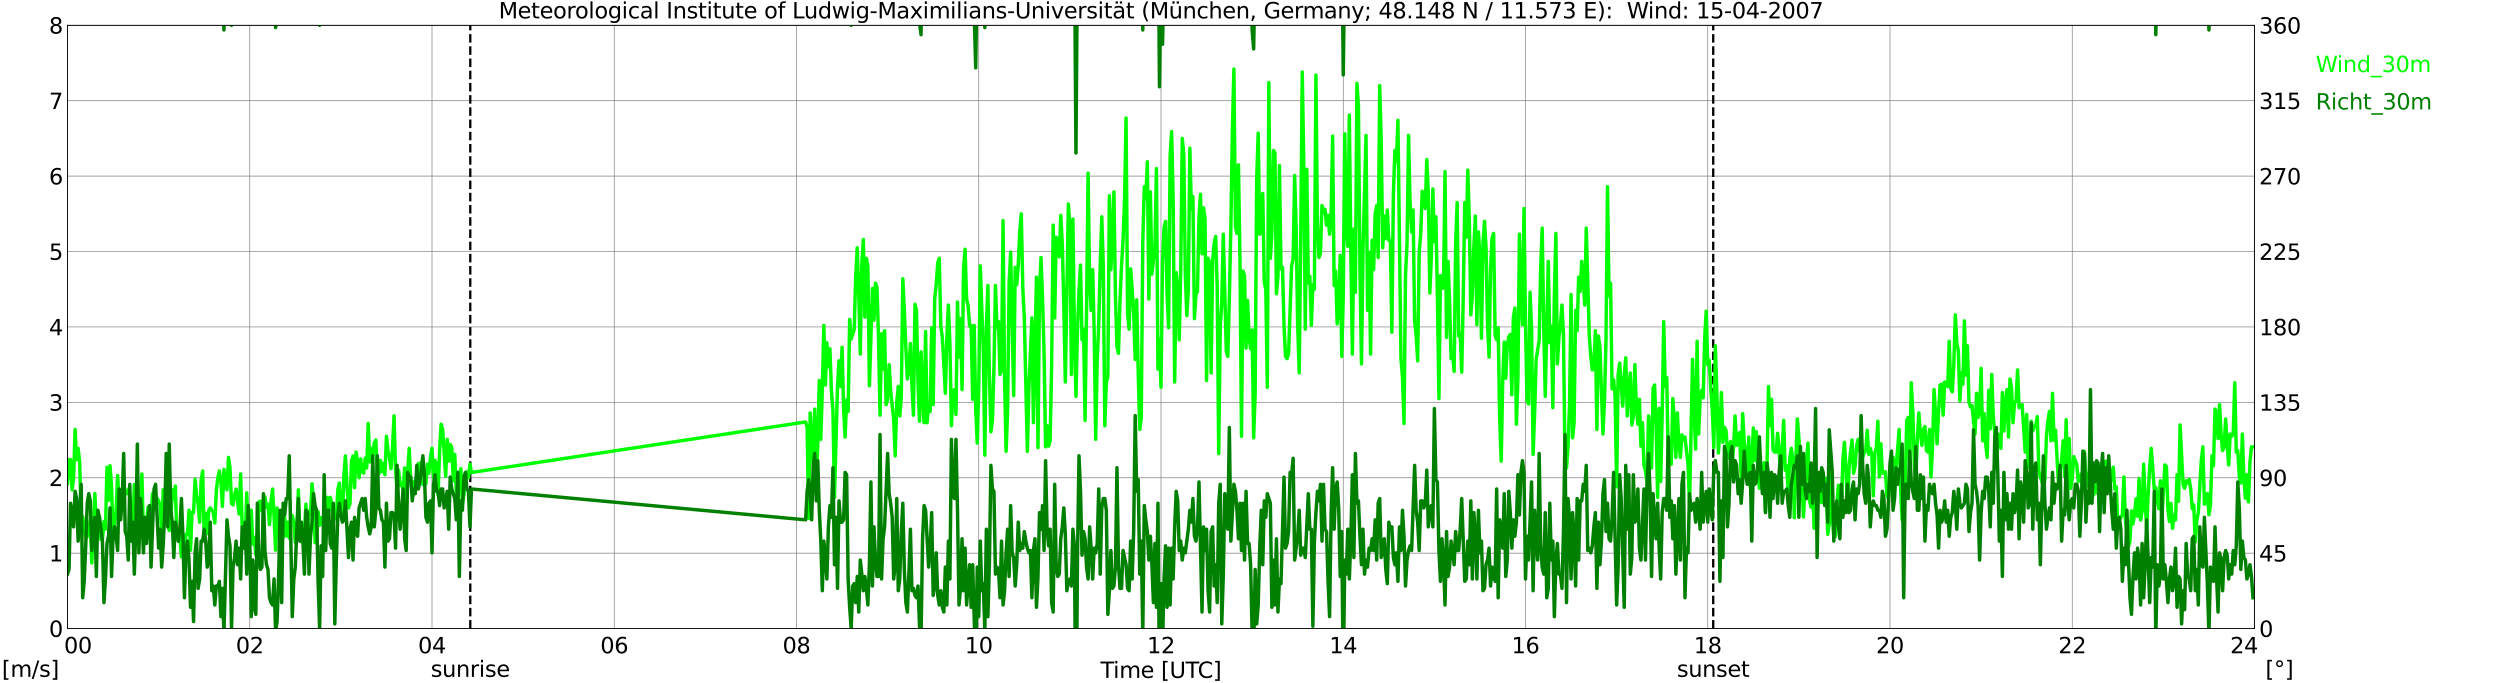 <?xml version="1.0" encoding="utf-8" standalone="no"?>
<!DOCTYPE svg PUBLIC "-//W3C//DTD SVG 1.1//EN"
  "http://www.w3.org/Graphics/SVG/1.1/DTD/svg11.dtd">
<svg xmlns:xlink="http://www.w3.org/1999/xlink" width="1085.4pt" height="296.64pt" viewBox="0 0 1085.4 296.64" xmlns="http://www.w3.org/2000/svg" version="1.1">
 <defs>
  <style type="text/css">*{stroke-linejoin: round; stroke-linecap: butt}</style>
 </defs>
 <g id="figure_1">
  <g id="patch_1">
   <path d="M 0 296.64 
L 1085.4 296.64 
L 1085.4 0 
L 0 0 
z
" style="fill: #ffffff"/>
  </g>
  <g id="axes_1">
   <g id="patch_2">
    <path d="M 29.306 272.909 
L 978.814 272.909 
L 978.814 10.976 
L 29.306 10.976 
z
" style="fill: #ffffff"/>
   </g>
   <g id="patch_3">
    <path d="M 978.814 272.909 
L 978.814 272.909 
L 978.814 10.976 
L 978.814 10.976 
z
" clip-path="url(#p2e4b1c2e0a)" style="fill: #d3d3d3; opacity: 0.25; stroke: #d3d3d3; stroke-linejoin: miter"/>
   </g>
   <g id="matplotlib.axis_1">
    <g id="xtick_1">
     <g id="line2d_1">
      <path d="M 29.306 272.909 
L 29.306 10.976 
" clip-path="url(#p2e4b1c2e0a)" style="fill: none; stroke: #808080; stroke-width: 0.3; stroke-linecap: square"/>
     </g>
     <g id="line2d_2"/>
     <g id="text_1">
      <!--    00 -->
      <g transform="translate(18.733 283.627) scale(0.095 -0.095)">
       <defs>
        <path id="DejaVuSans-20" transform="scale(0.016)"/>
        <path id="DejaVuSans-30" d="M 2034 4250 
Q 1547 4250 1301 3770 
Q 1056 3291 1056 2328 
Q 1056 1369 1301 889 
Q 1547 409 2034 409 
Q 2525 409 2770 889 
Q 3016 1369 3016 2328 
Q 3016 3291 2770 3770 
Q 2525 4250 2034 4250 
z
M 2034 4750 
Q 2819 4750 3233 4129 
Q 3647 3509 3647 2328 
Q 3647 1150 3233 529 
Q 2819 -91 2034 -91 
Q 1250 -91 836 529 
Q 422 1150 422 2328 
Q 422 3509 836 4129 
Q 1250 4750 2034 4750 
z
" transform="scale(0.016)"/>
       </defs>
       <use xlink:href="#DejaVuSans-20"/>
       <use xlink:href="#DejaVuSans-20" transform="translate(31.787 0)"/>
       <use xlink:href="#DejaVuSans-20" transform="translate(63.574 0)"/>
       <use xlink:href="#DejaVuSans-30" transform="translate(95.361 0)"/>
       <use xlink:href="#DejaVuSans-30" transform="translate(158.984 0)"/>
      </g>
     </g>
    </g>
    <g id="xtick_2">
     <g id="line2d_3">
      <path d="M 108.431 272.909 
L 108.431 10.976 
" clip-path="url(#p2e4b1c2e0a)" style="fill: none; stroke: #808080; stroke-width: 0.3; stroke-linecap: square"/>
     </g>
     <g id="line2d_4"/>
     <g id="text_2">
      <!-- 02 -->
      <g transform="translate(102.387 283.627) scale(0.095 -0.095)">
       <defs>
        <path id="DejaVuSans-32" d="M 1228 531 
L 3431 531 
L 3431 0 
L 469 0 
L 469 531 
Q 828 903 1448 1529 
Q 2069 2156 2228 2338 
Q 2531 2678 2651 2914 
Q 2772 3150 2772 3378 
Q 2772 3750 2511 3984 
Q 2250 4219 1831 4219 
Q 1534 4219 1204 4116 
Q 875 4013 500 3803 
L 500 4441 
Q 881 4594 1212 4672 
Q 1544 4750 1819 4750 
Q 2544 4750 2975 4387 
Q 3406 4025 3406 3419 
Q 3406 3131 3298 2873 
Q 3191 2616 2906 2266 
Q 2828 2175 2409 1742 
Q 1991 1309 1228 531 
z
" transform="scale(0.016)"/>
       </defs>
       <use xlink:href="#DejaVuSans-30"/>
       <use xlink:href="#DejaVuSans-32" transform="translate(63.623 0)"/>
      </g>
     </g>
    </g>
    <g id="xtick_3">
     <g id="line2d_5">
      <path d="M 187.557 272.909 
L 187.557 10.976 
" clip-path="url(#p2e4b1c2e0a)" style="fill: none; stroke: #808080; stroke-width: 0.3; stroke-linecap: square"/>
     </g>
     <g id="line2d_6"/>
     <g id="text_3">
      <!-- 04 -->
      <g transform="translate(181.513 283.627) scale(0.095 -0.095)">
       <defs>
        <path id="DejaVuSans-34" d="M 2419 4116 
L 825 1625 
L 2419 1625 
L 2419 4116 
z
M 2253 4666 
L 3047 4666 
L 3047 1625 
L 3713 1625 
L 3713 1100 
L 3047 1100 
L 3047 0 
L 2419 0 
L 2419 1100 
L 313 1100 
L 313 1709 
L 2253 4666 
z
" transform="scale(0.016)"/>
       </defs>
       <use xlink:href="#DejaVuSans-30"/>
       <use xlink:href="#DejaVuSans-34" transform="translate(63.623 0)"/>
      </g>
     </g>
    </g>
    <g id="xtick_4">
     <g id="line2d_7">
      <path d="M 266.683 272.909 
L 266.683 10.976 
" clip-path="url(#p2e4b1c2e0a)" style="fill: none; stroke: #808080; stroke-width: 0.3; stroke-linecap: square"/>
     </g>
     <g id="line2d_8"/>
     <g id="text_4">
      <!-- 06 -->
      <g transform="translate(260.638 283.627) scale(0.095 -0.095)">
       <defs>
        <path id="DejaVuSans-36" d="M 2113 2584 
Q 1688 2584 1439 2293 
Q 1191 2003 1191 1497 
Q 1191 994 1439 701 
Q 1688 409 2113 409 
Q 2538 409 2786 701 
Q 3034 994 3034 1497 
Q 3034 2003 2786 2293 
Q 2538 2584 2113 2584 
z
M 3366 4563 
L 3366 3988 
Q 3128 4100 2886 4159 
Q 2644 4219 2406 4219 
Q 1781 4219 1451 3797 
Q 1122 3375 1075 2522 
Q 1259 2794 1537 2939 
Q 1816 3084 2150 3084 
Q 2853 3084 3261 2657 
Q 3669 2231 3669 1497 
Q 3669 778 3244 343 
Q 2819 -91 2113 -91 
Q 1303 -91 875 529 
Q 447 1150 447 2328 
Q 447 3434 972 4092 
Q 1497 4750 2381 4750 
Q 2619 4750 2861 4703 
Q 3103 4656 3366 4563 
z
" transform="scale(0.016)"/>
       </defs>
       <use xlink:href="#DejaVuSans-30"/>
       <use xlink:href="#DejaVuSans-36" transform="translate(63.623 0)"/>
      </g>
     </g>
    </g>
    <g id="xtick_5">
     <g id="line2d_9">
      <path d="M 345.808 272.909 
L 345.808 10.976 
" clip-path="url(#p2e4b1c2e0a)" style="fill: none; stroke: #808080; stroke-width: 0.3; stroke-linecap: square"/>
     </g>
     <g id="line2d_10"/>
     <g id="text_5">
      <!-- 08 -->
      <g transform="translate(339.764 283.627) scale(0.095 -0.095)">
       <defs>
        <path id="DejaVuSans-38" d="M 2034 2216 
Q 1584 2216 1326 1975 
Q 1069 1734 1069 1313 
Q 1069 891 1326 650 
Q 1584 409 2034 409 
Q 2484 409 2743 651 
Q 3003 894 3003 1313 
Q 3003 1734 2745 1975 
Q 2488 2216 2034 2216 
z
M 1403 2484 
Q 997 2584 770 2862 
Q 544 3141 544 3541 
Q 544 4100 942 4425 
Q 1341 4750 2034 4750 
Q 2731 4750 3128 4425 
Q 3525 4100 3525 3541 
Q 3525 3141 3298 2862 
Q 3072 2584 2669 2484 
Q 3125 2378 3379 2068 
Q 3634 1759 3634 1313 
Q 3634 634 3220 271 
Q 2806 -91 2034 -91 
Q 1263 -91 848 271 
Q 434 634 434 1313 
Q 434 1759 690 2068 
Q 947 2378 1403 2484 
z
M 1172 3481 
Q 1172 3119 1398 2916 
Q 1625 2713 2034 2713 
Q 2441 2713 2670 2916 
Q 2900 3119 2900 3481 
Q 2900 3844 2670 4047 
Q 2441 4250 2034 4250 
Q 1625 4250 1398 4047 
Q 1172 3844 1172 3481 
z
" transform="scale(0.016)"/>
       </defs>
       <use xlink:href="#DejaVuSans-30"/>
       <use xlink:href="#DejaVuSans-38" transform="translate(63.623 0)"/>
      </g>
     </g>
    </g>
    <g id="xtick_6">
     <g id="line2d_11">
      <path d="M 424.934 272.909 
L 424.934 10.976 
" clip-path="url(#p2e4b1c2e0a)" style="fill: none; stroke: #808080; stroke-width: 0.3; stroke-linecap: square"/>
     </g>
     <g id="line2d_12"/>
     <g id="text_6">
      <!-- 10 -->
      <g transform="translate(418.89 283.627) scale(0.095 -0.095)">
       <defs>
        <path id="DejaVuSans-31" d="M 794 531 
L 1825 531 
L 1825 4091 
L 703 3866 
L 703 4441 
L 1819 4666 
L 2450 4666 
L 2450 531 
L 3481 531 
L 3481 0 
L 794 0 
L 794 531 
z
" transform="scale(0.016)"/>
       </defs>
       <use xlink:href="#DejaVuSans-31"/>
       <use xlink:href="#DejaVuSans-30" transform="translate(63.623 0)"/>
      </g>
     </g>
    </g>
    <g id="xtick_7">
     <g id="line2d_13">
      <path d="M 504.06 272.909 
L 504.06 10.976 
" clip-path="url(#p2e4b1c2e0a)" style="fill: none; stroke: #808080; stroke-width: 0.3; stroke-linecap: square"/>
     </g>
     <g id="line2d_14"/>
     <g id="text_7">
      <!-- 12 -->
      <g transform="translate(498.015 283.627) scale(0.095 -0.095)">
       <use xlink:href="#DejaVuSans-31"/>
       <use xlink:href="#DejaVuSans-32" transform="translate(63.623 0)"/>
      </g>
     </g>
    </g>
    <g id="xtick_8">
     <g id="line2d_15">
      <path d="M 583.185 272.909 
L 583.185 10.976 
" clip-path="url(#p2e4b1c2e0a)" style="fill: none; stroke: #808080; stroke-width: 0.3; stroke-linecap: square"/>
     </g>
     <g id="line2d_16"/>
     <g id="text_8">
      <!-- 14 -->
      <g transform="translate(577.141 283.627) scale(0.095 -0.095)">
       <use xlink:href="#DejaVuSans-31"/>
       <use xlink:href="#DejaVuSans-34" transform="translate(63.623 0)"/>
      </g>
     </g>
    </g>
    <g id="xtick_9">
     <g id="line2d_17">
      <path d="M 662.311 272.909 
L 662.311 10.976 
" clip-path="url(#p2e4b1c2e0a)" style="fill: none; stroke: #808080; stroke-width: 0.3; stroke-linecap: square"/>
     </g>
     <g id="line2d_18"/>
     <g id="text_9">
      <!-- 16 -->
      <g transform="translate(656.267 283.627) scale(0.095 -0.095)">
       <use xlink:href="#DejaVuSans-31"/>
       <use xlink:href="#DejaVuSans-36" transform="translate(63.623 0)"/>
      </g>
     </g>
    </g>
    <g id="xtick_10">
     <g id="line2d_19">
      <path d="M 741.437 272.909 
L 741.437 10.976 
" clip-path="url(#p2e4b1c2e0a)" style="fill: none; stroke: #808080; stroke-width: 0.3; stroke-linecap: square"/>
     </g>
     <g id="line2d_20"/>
     <g id="text_10">
      <!-- 18 -->
      <g transform="translate(735.392 283.627) scale(0.095 -0.095)">
       <use xlink:href="#DejaVuSans-31"/>
       <use xlink:href="#DejaVuSans-38" transform="translate(63.623 0)"/>
      </g>
     </g>
    </g>
    <g id="xtick_11">
     <g id="line2d_21">
      <path d="M 820.562 272.909 
L 820.562 10.976 
" clip-path="url(#p2e4b1c2e0a)" style="fill: none; stroke: #808080; stroke-width: 0.3; stroke-linecap: square"/>
     </g>
     <g id="line2d_22"/>
     <g id="text_11">
      <!-- 20 -->
      <g transform="translate(814.518 283.627) scale(0.095 -0.095)">
       <use xlink:href="#DejaVuSans-32"/>
       <use xlink:href="#DejaVuSans-30" transform="translate(63.623 0)"/>
      </g>
     </g>
    </g>
    <g id="xtick_12">
     <g id="line2d_23">
      <path d="M 899.688 272.909 
L 899.688 10.976 
" clip-path="url(#p2e4b1c2e0a)" style="fill: none; stroke: #808080; stroke-width: 0.3; stroke-linecap: square"/>
     </g>
     <g id="line2d_24"/>
     <g id="text_12">
      <!-- 22 -->
      <g transform="translate(893.644 283.627) scale(0.095 -0.095)">
       <use xlink:href="#DejaVuSans-32"/>
       <use xlink:href="#DejaVuSans-32" transform="translate(63.623 0)"/>
      </g>
     </g>
    </g>
    <g id="xtick_13">
     <g id="line2d_25">
      <path d="M 978.814 272.909 
L 978.814 10.976 
" clip-path="url(#p2e4b1c2e0a)" style="fill: none; stroke: #808080; stroke-width: 0.3; stroke-linecap: square"/>
     </g>
     <g id="line2d_26"/>
     <g id="text_13">
      <!-- 24    -->
      <g transform="translate(968.241 283.627) scale(0.095 -0.095)">
       <use xlink:href="#DejaVuSans-32"/>
       <use xlink:href="#DejaVuSans-34" transform="translate(63.623 0)"/>
       <use xlink:href="#DejaVuSans-20" transform="translate(127.246 0)"/>
       <use xlink:href="#DejaVuSans-20" transform="translate(159.033 0)"/>
       <use xlink:href="#DejaVuSans-20" transform="translate(190.82 0)"/>
      </g>
     </g>
    </g>
    <g id="text_14">
     <!-- Time [UTC] -->
     <g transform="translate(477.806 294.322) scale(0.095 -0.095)">
      <defs>
       <path id="DejaVuSans-54" d="M -19 4666 
L 3928 4666 
L 3928 4134 
L 2272 4134 
L 2272 0 
L 1638 0 
L 1638 4134 
L -19 4134 
L -19 4666 
z
" transform="scale(0.016)"/>
       <path id="DejaVuSans-69" d="M 603 3500 
L 1178 3500 
L 1178 0 
L 603 0 
L 603 3500 
z
M 603 4863 
L 1178 4863 
L 1178 4134 
L 603 4134 
L 603 4863 
z
" transform="scale(0.016)"/>
       <path id="DejaVuSans-6d" d="M 3328 2828 
Q 3544 3216 3844 3400 
Q 4144 3584 4550 3584 
Q 5097 3584 5394 3201 
Q 5691 2819 5691 2113 
L 5691 0 
L 5113 0 
L 5113 2094 
Q 5113 2597 4934 2840 
Q 4756 3084 4391 3084 
Q 3944 3084 3684 2787 
Q 3425 2491 3425 1978 
L 3425 0 
L 2847 0 
L 2847 2094 
Q 2847 2600 2669 2842 
Q 2491 3084 2119 3084 
Q 1678 3084 1418 2786 
Q 1159 2488 1159 1978 
L 1159 0 
L 581 0 
L 581 3500 
L 1159 3500 
L 1159 2956 
Q 1356 3278 1631 3431 
Q 1906 3584 2284 3584 
Q 2666 3584 2933 3390 
Q 3200 3197 3328 2828 
z
" transform="scale(0.016)"/>
       <path id="DejaVuSans-65" d="M 3597 1894 
L 3597 1613 
L 953 1613 
Q 991 1019 1311 708 
Q 1631 397 2203 397 
Q 2534 397 2845 478 
Q 3156 559 3463 722 
L 3463 178 
Q 3153 47 2828 -22 
Q 2503 -91 2169 -91 
Q 1331 -91 842 396 
Q 353 884 353 1716 
Q 353 2575 817 3079 
Q 1281 3584 2069 3584 
Q 2775 3584 3186 3129 
Q 3597 2675 3597 1894 
z
M 3022 2063 
Q 3016 2534 2758 2815 
Q 2500 3097 2075 3097 
Q 1594 3097 1305 2825 
Q 1016 2553 972 2059 
L 3022 2063 
z
" transform="scale(0.016)"/>
       <path id="DejaVuSans-5b" d="M 550 4863 
L 1875 4863 
L 1875 4416 
L 1125 4416 
L 1125 -397 
L 1875 -397 
L 1875 -844 
L 550 -844 
L 550 4863 
z
" transform="scale(0.016)"/>
       <path id="DejaVuSans-55" d="M 556 4666 
L 1191 4666 
L 1191 1831 
Q 1191 1081 1462 751 
Q 1734 422 2344 422 
Q 2950 422 3222 751 
Q 3494 1081 3494 1831 
L 3494 4666 
L 4128 4666 
L 4128 1753 
Q 4128 841 3676 375 
Q 3225 -91 2344 -91 
Q 1459 -91 1007 375 
Q 556 841 556 1753 
L 556 4666 
z
" transform="scale(0.016)"/>
       <path id="DejaVuSans-43" d="M 4122 4306 
L 4122 3641 
Q 3803 3938 3442 4084 
Q 3081 4231 2675 4231 
Q 1875 4231 1450 3742 
Q 1025 3253 1025 2328 
Q 1025 1406 1450 917 
Q 1875 428 2675 428 
Q 3081 428 3442 575 
Q 3803 722 4122 1019 
L 4122 359 
Q 3791 134 3420 21 
Q 3050 -91 2638 -91 
Q 1578 -91 968 557 
Q 359 1206 359 2328 
Q 359 3453 968 4101 
Q 1578 4750 2638 4750 
Q 3056 4750 3426 4639 
Q 3797 4528 4122 4306 
z
" transform="scale(0.016)"/>
       <path id="DejaVuSans-5d" d="M 1947 4863 
L 1947 -844 
L 622 -844 
L 622 -397 
L 1369 -397 
L 1369 4416 
L 622 4416 
L 622 4863 
L 1947 4863 
z
" transform="scale(0.016)"/>
      </defs>
      <use xlink:href="#DejaVuSans-54"/>
      <use xlink:href="#DejaVuSans-69" transform="translate(57.959 0)"/>
      <use xlink:href="#DejaVuSans-6d" transform="translate(85.742 0)"/>
      <use xlink:href="#DejaVuSans-65" transform="translate(183.154 0)"/>
      <use xlink:href="#DejaVuSans-20" transform="translate(244.678 0)"/>
      <use xlink:href="#DejaVuSans-5b" transform="translate(276.465 0)"/>
      <use xlink:href="#DejaVuSans-55" transform="translate(315.479 0)"/>
      <use xlink:href="#DejaVuSans-54" transform="translate(388.672 0)"/>
      <use xlink:href="#DejaVuSans-43" transform="translate(443.881 0)"/>
      <use xlink:href="#DejaVuSans-5d" transform="translate(513.705 0)"/>
     </g>
    </g>
   </g>
   <g id="matplotlib.axis_2">
    <g id="ytick_1">
     <g id="line2d_27">
      <path d="M 29.306 272.909 
L 978.814 272.909 
" clip-path="url(#p2e4b1c2e0a)" style="fill: none; stroke: #808080; stroke-width: 0.3; stroke-linecap: square"/>
     </g>
     <g id="line2d_28"/>
     <g id="text_15">
      <!-- 0 -->
      <g transform="translate(21.261 276.518) scale(0.095 -0.095)">
       <use xlink:href="#DejaVuSans-30"/>
      </g>
     </g>
    </g>
    <g id="ytick_2">
     <g id="line2d_29">
      <path d="M 29.306 240.167 
L 978.814 240.167 
" clip-path="url(#p2e4b1c2e0a)" style="fill: none; stroke: #808080; stroke-width: 0.3; stroke-linecap: square"/>
     </g>
     <g id="line2d_30"/>
     <g id="text_16">
      <!-- 1 -->
      <g transform="translate(21.261 243.776) scale(0.095 -0.095)">
       <use xlink:href="#DejaVuSans-31"/>
      </g>
     </g>
    </g>
    <g id="ytick_3">
     <g id="line2d_31">
      <path d="M 29.306 207.426 
L 978.814 207.426 
" clip-path="url(#p2e4b1c2e0a)" style="fill: none; stroke: #808080; stroke-width: 0.3; stroke-linecap: square"/>
     </g>
     <g id="line2d_32"/>
     <g id="text_17">
      <!-- 2 -->
      <g transform="translate(21.261 211.035) scale(0.095 -0.095)">
       <use xlink:href="#DejaVuSans-32"/>
      </g>
     </g>
    </g>
    <g id="ytick_4">
     <g id="line2d_33">
      <path d="M 29.306 174.684 
L 978.814 174.684 
" clip-path="url(#p2e4b1c2e0a)" style="fill: none; stroke: #808080; stroke-width: 0.3; stroke-linecap: square"/>
     </g>
     <g id="line2d_34"/>
     <g id="text_18">
      <!-- 3 -->
      <g transform="translate(21.261 178.293) scale(0.095 -0.095)">
       <defs>
        <path id="DejaVuSans-33" d="M 2597 2516 
Q 3050 2419 3304 2112 
Q 3559 1806 3559 1356 
Q 3559 666 3084 287 
Q 2609 -91 1734 -91 
Q 1441 -91 1130 -33 
Q 819 25 488 141 
L 488 750 
Q 750 597 1062 519 
Q 1375 441 1716 441 
Q 2309 441 2620 675 
Q 2931 909 2931 1356 
Q 2931 1769 2642 2001 
Q 2353 2234 1838 2234 
L 1294 2234 
L 1294 2753 
L 1863 2753 
Q 2328 2753 2575 2939 
Q 2822 3125 2822 3475 
Q 2822 3834 2567 4026 
Q 2313 4219 1838 4219 
Q 1578 4219 1281 4162 
Q 984 4106 628 3988 
L 628 4550 
Q 988 4650 1302 4700 
Q 1616 4750 1894 4750 
Q 2613 4750 3031 4423 
Q 3450 4097 3450 3541 
Q 3450 3153 3228 2886 
Q 3006 2619 2597 2516 
z
" transform="scale(0.016)"/>
       </defs>
       <use xlink:href="#DejaVuSans-33"/>
      </g>
     </g>
    </g>
    <g id="ytick_5">
     <g id="line2d_35">
      <path d="M 29.306 141.942 
L 978.814 141.942 
" clip-path="url(#p2e4b1c2e0a)" style="fill: none; stroke: #808080; stroke-width: 0.3; stroke-linecap: square"/>
     </g>
     <g id="line2d_36"/>
     <g id="text_19">
      <!-- 4 -->
      <g transform="translate(21.261 145.551) scale(0.095 -0.095)">
       <use xlink:href="#DejaVuSans-34"/>
      </g>
     </g>
    </g>
    <g id="ytick_6">
     <g id="line2d_37">
      <path d="M 29.306 109.201 
L 978.814 109.201 
" clip-path="url(#p2e4b1c2e0a)" style="fill: none; stroke: #808080; stroke-width: 0.3; stroke-linecap: square"/>
     </g>
     <g id="line2d_38"/>
     <g id="text_20">
      <!-- 5 -->
      <g transform="translate(21.261 112.81) scale(0.095 -0.095)">
       <defs>
        <path id="DejaVuSans-35" d="M 691 4666 
L 3169 4666 
L 3169 4134 
L 1269 4134 
L 1269 2991 
Q 1406 3038 1543 3061 
Q 1681 3084 1819 3084 
Q 2600 3084 3056 2656 
Q 3513 2228 3513 1497 
Q 3513 744 3044 326 
Q 2575 -91 1722 -91 
Q 1428 -91 1123 -41 
Q 819 9 494 109 
L 494 744 
Q 775 591 1075 516 
Q 1375 441 1709 441 
Q 2250 441 2565 725 
Q 2881 1009 2881 1497 
Q 2881 1984 2565 2268 
Q 2250 2553 1709 2553 
Q 1456 2553 1204 2497 
Q 953 2441 691 2322 
L 691 4666 
z
" transform="scale(0.016)"/>
       </defs>
       <use xlink:href="#DejaVuSans-35"/>
      </g>
     </g>
    </g>
    <g id="ytick_7">
     <g id="line2d_39">
      <path d="M 29.306 76.459 
L 978.814 76.459 
" clip-path="url(#p2e4b1c2e0a)" style="fill: none; stroke: #808080; stroke-width: 0.3; stroke-linecap: square"/>
     </g>
     <g id="line2d_40"/>
     <g id="text_21">
      <!-- 6 -->
      <g transform="translate(21.261 80.068) scale(0.095 -0.095)">
       <use xlink:href="#DejaVuSans-36"/>
      </g>
     </g>
    </g>
    <g id="ytick_8">
     <g id="line2d_41">
      <path d="M 29.306 43.717 
L 978.814 43.717 
" clip-path="url(#p2e4b1c2e0a)" style="fill: none; stroke: #808080; stroke-width: 0.3; stroke-linecap: square"/>
     </g>
     <g id="line2d_42"/>
     <g id="text_22">
      <!-- 7 -->
      <g transform="translate(21.261 47.327) scale(0.095 -0.095)">
       <defs>
        <path id="DejaVuSans-37" d="M 525 4666 
L 3525 4666 
L 3525 4397 
L 1831 0 
L 1172 0 
L 2766 4134 
L 525 4134 
L 525 4666 
z
" transform="scale(0.016)"/>
       </defs>
       <use xlink:href="#DejaVuSans-37"/>
      </g>
     </g>
    </g>
    <g id="ytick_9">
     <g id="line2d_43">
      <path d="M 29.306 10.976 
L 978.814 10.976 
" clip-path="url(#p2e4b1c2e0a)" style="fill: none; stroke: #808080; stroke-width: 0.3; stroke-linecap: square"/>
     </g>
     <g id="line2d_44"/>
     <g id="text_23">
      <!-- 8 -->
      <g transform="translate(21.261 14.585) scale(0.095 -0.095)">
       <use xlink:href="#DejaVuSans-38"/>
      </g>
     </g>
    </g>
   </g>
   <g id="line2d_45">
    <path d="M 204.174 272.909 
L 204.174 10.976 
" clip-path="url(#p2e4b1c2e0a)" style="fill: none; stroke-dasharray: 3.7,1.6; stroke-dashoffset: 0; stroke: #000000"/>
   </g>
   <g id="line2d_46">
    <path d="M 743.811 272.909 
L 743.811 10.976 
" clip-path="url(#p2e4b1c2e0a)" style="fill: none; stroke-dasharray: 3.7,1.6; stroke-dashoffset: 0; stroke: #000000"/>
   </g>
   <g id="line2d_47">
    <path d="M 29.306 210.045 
L 29.965 199.568 
L 30.625 199.568 
L 31.284 212.664 
L 31.943 207.753 
L 32.603 186.471 
L 33.262 199.568 
L 33.921 194.656 
L 34.581 200.55 
L 35.24 225.106 
L 35.9 224.451 
L 37.218 233.619 
L 37.878 232.964 
L 38.537 230.017 
L 39.197 225.761 
L 39.856 244.424 
L 41.175 214.301 
L 41.834 228.38 
L 42.493 230.672 
L 43.153 224.451 
L 43.812 234.274 
L 44.472 234.274 
L 45.131 226.416 
L 45.79 229.69 
L 46.45 202.842 
L 47.109 217.248 
L 47.768 202.187 
L 48.428 211.027 
L 49.087 231.982 
L 49.747 227.398 
L 50.406 221.832 
L 51.065 206.443 
L 51.725 217.575 
L 52.384 218.885 
L 53.043 214.956 
L 53.703 212.009 
L 54.362 213.974 
L 55.022 214.301 
L 55.681 212.337 
L 56.34 215.938 
L 57.659 231.654 
L 58.319 210.372 
L 58.978 229.362 
L 59.637 221.832 
L 60.297 224.124 
L 61.615 205.788 
L 62.275 233.946 
L 62.934 225.761 
L 63.594 228.053 
L 64.253 220.195 
L 64.912 233.291 
L 66.231 214.301 
L 66.89 214.301 
L 67.55 217.903 
L 68.209 216.266 
L 68.869 217.575 
L 69.528 219.213 
L 70.187 231.654 
L 70.847 212.664 
L 71.506 221.832 
L 73.484 230.345 
L 74.144 226.088 
L 74.803 212.664 
L 75.462 216.593 
L 76.122 211.027 
L 76.781 232.637 
L 77.441 234.928 
L 78.1 232.964 
L 78.759 241.804 
L 79.419 232.637 
L 80.078 238.203 
L 80.737 231.982 
L 81.397 231.982 
L 82.056 221.504 
L 82.716 238.857 
L 83.375 222.487 
L 84.034 222.487 
L 84.694 208.08 
L 85.353 214.956 
L 86.013 218.885 
L 86.672 226.743 
L 87.331 208.408 
L 87.991 204.479 
L 88.65 233.291 
L 89.309 222.814 
L 89.969 231.654 
L 90.628 221.504 
L 91.288 220.522 
L 92.606 222.487 
L 93.266 227.071 
L 93.925 212.992 
L 94.584 207.426 
L 95.244 204.479 
L 95.903 209.063 
L 96.563 219.867 
L 97.222 203.824 
L 97.881 211.355 
L 98.541 212.664 
L 99.2 198.585 
L 99.86 203.169 
L 100.519 218.558 
L 101.178 219.213 
L 101.838 214.956 
L 102.497 212.337 
L 103.816 223.142 
L 104.475 205.788 
L 105.135 228.38 
L 105.794 227.071 
L 106.453 234.601 
L 107.113 213.974 
L 107.772 230.017 
L 108.431 225.106 
L 109.091 221.504 
L 109.75 236.238 
L 110.41 233.291 
L 111.069 240.822 
L 111.728 236.238 
L 112.388 217.903 
L 113.047 217.575 
L 113.707 221.832 
L 114.366 221.177 
L 115.025 215.611 
L 115.685 220.195 
L 116.344 218.885 
L 117.003 227.725 
L 117.663 217.903 
L 118.322 212.337 
L 118.982 224.124 
L 119.641 238.857 
L 120.3 220.522 
L 121.619 236.238 
L 122.278 226.088 
L 122.938 233.291 
L 123.597 224.779 
L 124.257 232.637 
L 124.916 226.743 
L 125.575 233.619 
L 126.235 224.779 
L 126.894 223.796 
L 127.553 226.743 
L 128.213 235.583 
L 128.872 232.637 
L 129.532 212.664 
L 130.191 234.274 
L 130.85 235.256 
L 131.51 229.69 
L 132.169 230.672 
L 132.829 218.885 
L 133.488 235.911 
L 134.147 221.832 
L 134.807 223.469 
L 135.466 210.045 
L 136.125 217.248 
L 136.785 235.583 
L 137.444 232.964 
L 138.104 222.159 
L 138.763 228.053 
L 139.422 224.779 
L 140.082 224.779 
L 140.741 231 
L 141.4 227.725 
L 142.06 215.938 
L 142.719 221.177 
L 143.379 215.938 
L 144.038 219.213 
L 144.697 227.398 
L 145.357 222.487 
L 146.016 225.106 
L 146.676 212.664 
L 147.335 209.717 
L 147.994 220.195 
L 148.654 226.088 
L 149.313 206.443 
L 149.972 197.93 
L 150.632 210.7 
L 151.291 220.522 
L 151.951 218.558 
L 152.61 200.222 
L 153.269 197.93 
L 153.929 211.682 
L 154.588 196.293 
L 155.247 200.222 
L 155.907 207.426 
L 156.566 199.24 
L 157.226 204.806 
L 157.885 205.461 
L 158.544 198.913 
L 159.204 203.169 
L 159.863 183.852 
L 160.523 200.55 
L 161.182 194.656 
L 161.841 197.603 
L 162.501 192.364 
L 163.16 191.055 
L 163.819 204.151 
L 164.479 205.788 
L 165.138 199.895 
L 165.798 204.806 
L 166.457 201.205 
L 167.116 206.116 
L 167.776 189.418 
L 168.435 195.311 
L 169.094 198.913 
L 169.754 203.497 
L 170.413 194.656 
L 171.073 180.577 
L 171.732 203.824 
L 172.391 213.319 
L 173.051 204.151 
L 173.71 210.7 
L 174.37 209.717 
L 175.029 212.664 
L 175.688 203.169 
L 176.348 219.213 
L 177.007 204.479 
L 177.666 194.656 
L 178.326 208.735 
L 178.985 211.682 
L 179.645 209.717 
L 180.304 208.408 
L 180.963 208.08 
L 181.623 201.205 
L 182.282 206.771 
L 182.941 200.55 
L 183.601 210.372 
L 184.26 206.116 
L 184.92 210.045 
L 185.579 201.532 
L 186.238 205.461 
L 186.898 198.585 
L 187.557 194.656 
L 188.217 207.426 
L 188.876 199.895 
L 189.535 201.532 
L 190.195 214.956 
L 190.854 195.639 
L 191.513 184.179 
L 192.173 186.471 
L 193.492 206.771 
L 194.151 190.727 
L 194.81 200.222 
L 195.47 193.019 
L 196.129 194.329 
L 196.788 208.735 
L 197.448 197.276 
L 198.107 214.301 
L 198.767 217.575 
L 199.426 206.116 
L 200.085 203.497 
L 200.745 218.885 
L 201.404 214.956 
L 202.063 208.735 
L 202.723 204.806 
L 203.382 207.426 
L 204.042 201.532 
L 204.701 205.134 
L 349.765 183.197 
L 350.424 185.489 
L 351.083 225.106 
L 351.743 179.268 
L 353.062 201.205 
L 353.721 177.631 
L 354.38 207.098 
L 355.04 194.001 
L 355.699 165.189 
L 356.359 190.727 
L 357.018 169.118 
L 357.677 141.287 
L 358.337 167.153 
L 358.996 148.818 
L 359.655 159.295 
L 360.315 151.437 
L 360.974 169.773 
L 361.634 178.285 
L 362.293 215.938 
L 363.612 168.136 
L 364.271 156.676 
L 364.93 167.808 
L 365.59 150.782 
L 366.249 177.303 
L 366.909 189.745 
L 367.568 173.702 
L 368.227 178.613 
L 368.887 138.668 
L 369.546 147.181 
L 370.865 142.924 
L 371.524 119.678 
L 372.184 107.564 
L 372.843 127.536 
L 373.502 153.729 
L 374.162 114.439 
L 374.821 103.962 
L 375.481 137.686 
L 376.14 112.147 
L 376.799 115.749 
L 377.459 167.481 
L 378.777 125.244 
L 379.437 138.995 
L 380.096 122.952 
L 380.756 124.917 
L 381.415 146.526 
L 382.074 180.25 
L 382.734 144.889 
L 383.393 160.278 
L 384.053 143.579 
L 384.712 175.666 
L 385.371 173.374 
L 386.031 158.313 
L 386.69 169.773 
L 388.009 182.214 
L 388.668 197.93 
L 389.328 174.684 
L 389.987 167.808 
L 390.646 180.577 
L 391.306 172.065 
L 391.965 120.988 
L 392.624 134.739 
L 393.284 151.11 
L 393.943 164.534 
L 394.603 160.278 
L 395.262 149.145 
L 395.921 167.153 
L 396.581 180.25 
L 397.24 132.12 
L 397.899 134.739 
L 398.559 166.498 
L 399.218 182.869 
L 399.878 152.747 
L 400.537 172.065 
L 401.196 183.524 
L 401.856 143.907 
L 402.515 183.524 
L 403.175 175.339 
L 403.834 178.613 
L 404.493 142.27 
L 405.153 175.666 
L 405.812 129.828 
L 406.471 123.28 
L 407.131 114.112 
L 407.79 112.147 
L 408.45 141.287 
L 409.109 146.526 
L 409.768 157.658 
L 410.428 170.755 
L 411.087 146.853 
L 411.746 132.447 
L 412.406 148.818 
L 413.065 184.834 
L 413.725 170.427 
L 414.384 169.118 
L 415.043 179.923 
L 415.703 131.137 
L 416.362 155.039 
L 417.022 138.341 
L 417.681 169.118 
L 418.34 116.404 
L 419 108.218 
L 419.659 129.828 
L 420.318 132.775 
L 420.978 141.615 
L 421.637 141.287 
L 422.297 173.374 
L 422.956 141.287 
L 423.615 177.631 
L 424.275 192.364 
L 424.934 167.808 
L 425.593 115.422 
L 426.912 152.092 
L 427.572 197.603 
L 428.231 142.597 
L 428.89 123.934 
L 429.55 162.242 
L 430.209 187.453 
L 430.869 182.542 
L 431.528 159.95 
L 432.187 123.934 
L 432.847 142.27 
L 433.506 139.65 
L 434.165 162.569 
L 434.825 160.605 
L 435.484 95.777 
L 436.144 164.207 
L 436.803 195.966 
L 437.462 178.285 
L 438.122 122.625 
L 438.781 109.528 
L 440.1 171.737 
L 440.759 116.076 
L 441.419 123.607 
L 442.078 115.094 
L 442.737 100.688 
L 443.397 92.83 
L 444.056 124.917 
L 444.716 138.013 
L 446.034 195.966 
L 446.694 169.118 
L 448.012 138.013 
L 448.672 183.524 
L 449.991 120.333 
L 450.65 194.329 
L 451.309 126.554 
L 451.969 111.82 
L 452.628 129.828 
L 453.287 153.074 
L 453.947 194.001 
L 454.606 184.834 
L 455.266 193.674 
L 455.925 191.382 
L 456.584 157.986 
L 457.244 97.741 
L 457.903 138.013 
L 458.563 102.98 
L 459.222 105.599 
L 459.881 111.493 
L 460.541 93.485 
L 461.2 105.926 
L 461.859 132.447 
L 462.519 165.844 
L 463.838 88.573 
L 464.497 98.068 
L 465.156 162.569 
L 465.816 95.122 
L 466.475 145.216 
L 467.134 172.065 
L 467.794 143.252 
L 468.453 126.554 
L 469.113 115.094 
L 469.772 147.508 
L 470.431 142.924 
L 471.091 182.542 
L 471.75 133.102 
L 472.409 75.149 
L 473.069 122.297 
L 473.728 134.739 
L 474.388 117.059 
L 475.047 143.907 
L 475.706 190.727 
L 476.366 156.349 
L 477.025 140.633 
L 477.685 114.767 
L 478.344 94.139 
L 479.003 115.422 
L 479.663 184.834 
L 480.322 165.844 
L 480.981 163.552 
L 481.641 84.972 
L 482.3 117.059 
L 482.96 102.652 
L 483.619 83.335 
L 484.278 128.518 
L 484.938 150.455 
L 485.597 153.402 
L 486.256 130.483 
L 486.916 115.422 
L 487.575 104.617 
L 488.235 86.936 
L 488.894 51.248 
L 489.553 136.376 
L 490.213 142.924 
L 490.872 116.731 
L 491.532 125.244 
L 492.191 136.049 
L 492.85 156.021 
L 493.51 130.155 
L 494.169 161.587 
L 494.828 186.471 
L 495.488 181.232 
L 496.147 105.272 
L 496.807 81.043 
L 497.466 86.609 
L 498.125 70.238 
L 498.785 129.828 
L 499.444 83.335 
L 500.103 119.023 
L 501.422 106.909 
L 502.082 73.185 
L 502.741 160.278 
L 503.4 147.181 
L 504.06 168.136 
L 504.719 113.784 
L 505.379 98.723 
L 506.038 96.104 
L 506.697 127.536 
L 507.357 142.27 
L 508.016 67.619 
L 508.675 57.141 
L 509.335 86.609 
L 509.994 165.844 
L 510.654 118.368 
L 511.313 124.917 
L 511.972 147.508 
L 512.632 117.386 
L 513.291 60.088 
L 513.95 66.964 
L 514.61 118.368 
L 515.269 137.031 
L 515.929 125.571 
L 516.588 64.345 
L 517.247 90.865 
L 517.907 85.299 
L 518.566 138.341 
L 519.226 127.863 
L 519.885 126.554 
L 520.544 94.467 
L 521.204 84.317 
L 521.863 110.183 
L 522.522 90.21 
L 523.182 95.122 
L 523.841 165.189 
L 524.501 112.147 
L 525.16 114.112 
L 525.819 161.915 
L 526.479 113.13 
L 527.138 105.599 
L 527.797 102.652 
L 528.457 124.262 
L 529.116 196.948 
L 529.776 141.942 
L 530.435 131.465 
L 531.094 101.67 
L 532.413 152.42 
L 533.073 154.711 
L 533.732 129.5 
L 534.391 98.068 
L 535.051 56.814 
L 535.71 29.966 
L 536.369 98.396 
L 537.029 101.343 
L 537.688 71.548 
L 538.348 112.802 
L 539.007 189.418 
L 539.666 117.713 
L 540.326 119.678 
L 540.985 151.11 
L 541.644 130.483 
L 542.304 146.199 
L 542.963 151.437 
L 543.623 143.252 
L 544.282 190.072 
L 544.941 170.755 
L 545.601 77.769 
L 546.26 57.796 
L 546.919 101.67 
L 547.579 97.741 
L 548.238 83.99 
L 548.898 122.625 
L 549.557 125.571 
L 550.216 168.136 
L 550.876 35.859 
L 551.535 112.147 
L 552.195 101.343 
L 552.854 65.327 
L 553.513 66.309 
L 554.173 127.536 
L 554.832 120.005 
L 555.491 71.875 
L 556.151 116.731 
L 556.81 116.076 
L 557.47 141.615 
L 558.129 154.711 
L 558.788 155.694 
L 559.448 153.402 
L 560.766 115.422 
L 561.426 112.475 
L 562.085 76.132 
L 562.745 99.378 
L 563.404 141.615 
L 564.063 161.915 
L 564.723 103.307 
L 565.382 31.275 
L 566.042 70.238 
L 566.701 142.924 
L 567.36 73.512 
L 568.02 122.952 
L 568.679 120.005 
L 569.338 141.287 
L 569.998 123.607 
L 570.657 125.571 
L 571.317 32.585 
L 571.976 97.086 
L 572.635 111.82 
L 573.295 109.855 
L 573.954 89.228 
L 574.613 92.175 
L 575.273 90.865 
L 575.932 97.741 
L 576.592 93.485 
L 577.251 101.67 
L 577.91 92.83 
L 578.57 59.106 
L 579.229 123.934 
L 579.889 117.713 
L 580.548 140.633 
L 581.207 133.757 
L 581.867 110.838 
L 582.526 154.711 
L 583.185 128.846 
L 583.845 58.124 
L 584.504 98.068 
L 585.164 106.909 
L 585.823 49.938 
L 586.482 110.183 
L 587.142 153.729 
L 587.801 99.378 
L 588.46 126.881 
L 589.12 36.187 
L 589.779 45.682 
L 590.439 116.731 
L 591.098 157.986 
L 591.757 108.873 
L 593.076 58.778 
L 593.736 134.739 
L 594.395 109.528 
L 595.054 153.729 
L 595.714 104.289 
L 596.373 117.059 
L 597.032 93.157 
L 597.692 89.228 
L 598.351 111.82 
L 599.011 37.169 
L 599.67 61.398 
L 600.329 107.564 
L 600.989 93.812 
L 601.648 103.635 
L 602.307 91.193 
L 602.967 104.289 
L 603.626 104.617 
L 604.286 144.234 
L 604.945 84.317 
L 605.604 65.327 
L 606.264 70.238 
L 606.923 52.23 
L 608.242 155.694 
L 608.901 163.879 
L 609.561 183.852 
L 610.22 119.351 
L 610.879 105.599 
L 611.539 58.778 
L 612.198 88.246 
L 612.858 100.688 
L 613.517 91.193 
L 614.176 139.65 
L 614.836 145.544 
L 615.495 156.676 
L 616.154 109.528 
L 616.814 101.67 
L 617.473 83.007 
L 618.133 88.573 
L 618.792 90.538 
L 619.451 69.256 
L 620.111 83.662 
L 620.77 127.209 
L 621.429 111.82 
L 622.089 82.025 
L 622.748 104.944 
L 623.408 94.139 
L 624.067 128.846 
L 624.726 173.047 
L 625.386 119.678 
L 626.045 125.244 
L 626.705 124.917 
L 627.364 74.494 
L 628.023 146.526 
L 628.683 113.457 
L 629.342 130.483 
L 630.001 155.694 
L 630.661 153.402 
L 631.32 161.26 
L 631.98 105.926 
L 632.639 87.919 
L 633.298 145.871 
L 633.958 144.562 
L 634.617 161.587 
L 635.276 129.173 
L 635.936 87.919 
L 636.595 102.98 
L 637.255 73.84 
L 637.914 95.122 
L 638.573 136.704 
L 639.233 128.518 
L 639.892 106.909 
L 640.552 93.812 
L 641.211 140.96 
L 641.87 100.688 
L 642.53 111.493 
L 643.189 146.853 
L 643.848 105.272 
L 644.508 96.104 
L 645.167 106.909 
L 645.827 140.633 
L 646.486 155.039 
L 647.145 116.404 
L 647.805 103.307 
L 648.464 101.343 
L 649.123 145.544 
L 649.783 147.508 
L 650.442 142.27 
L 651.102 181.887 
L 651.761 200.222 
L 652.42 165.189 
L 653.08 148.491 
L 653.739 164.207 
L 654.399 149.8 
L 655.058 146.199 
L 655.717 145.216 
L 656.377 171.41 
L 657.036 138.013 
L 657.695 133.757 
L 658.355 184.179 
L 659.014 163.879 
L 659.674 101.67 
L 660.333 126.881 
L 660.992 140.96 
L 661.652 90.538 
L 662.311 140.305 
L 662.97 174.029 
L 663.63 175.339 
L 664.289 126.881 
L 664.949 142.597 
L 665.608 197.276 
L 666.267 179.595 
L 666.927 156.021 
L 668.246 147.836 
L 668.905 115.749 
L 669.564 99.051 
L 670.224 141.942 
L 670.883 172.065 
L 672.202 113.457 
L 672.861 148.818 
L 673.521 141.615 
L 674.18 176.976 
L 674.839 128.518 
L 675.499 101.343 
L 676.158 157.986 
L 676.817 146.526 
L 677.477 140.96 
L 678.136 132.447 
L 678.796 145.544 
L 679.455 199.568 
L 680.114 203.169 
L 680.774 193.674 
L 681.433 175.666 
L 682.092 127.863 
L 682.752 190.072 
L 683.411 183.524 
L 684.071 134.739 
L 684.73 143.579 
L 685.389 120.333 
L 686.049 126.554 
L 686.708 113.457 
L 687.368 120.333 
L 688.027 132.447 
L 688.686 99.051 
L 690.005 145.871 
L 690.664 155.039 
L 691.324 160.605 
L 691.983 158.64 
L 692.643 143.579 
L 693.302 186.471 
L 693.961 145.871 
L 694.621 150.782 
L 695.939 188.435 
L 696.599 174.029 
L 697.258 147.836 
L 697.918 81.043 
L 698.577 128.518 
L 699.236 122.952 
L 699.896 168.79 
L 700.555 164.861 
L 701.215 172.065 
L 701.874 211.355 
L 702.533 162.569 
L 703.193 157.658 
L 704.511 176.321 
L 705.171 163.224 
L 705.83 155.366 
L 706.49 180.577 
L 707.149 169.118 
L 707.808 161.915 
L 708.468 184.506 
L 709.127 180.905 
L 709.786 158.313 
L 710.446 176.648 
L 711.105 184.179 
L 711.765 173.374 
L 712.424 193.674 
L 713.083 183.524 
L 713.743 202.187 
L 714.402 204.479 
L 715.062 209.39 
L 715.721 180.577 
L 716.38 190.727 
L 717.04 203.169 
L 717.699 168.463 
L 718.358 167.153 
L 719.018 185.489 
L 719.677 215.938 
L 720.337 177.303 
L 720.996 209.063 
L 721.655 179.595 
L 722.315 139.65 
L 722.974 167.808 
L 723.633 163.879 
L 724.293 200.222 
L 724.952 191.382 
L 725.612 201.532 
L 726.271 173.047 
L 726.93 182.869 
L 727.59 198.585 
L 728.249 179.268 
L 728.909 192.692 
L 729.568 198.585 
L 730.227 188.763 
L 730.887 191.055 
L 731.546 189.745 
L 732.865 201.532 
L 733.524 219.213 
L 734.843 156.021 
L 735.502 179.268 
L 736.162 194.984 
L 736.821 148.163 
L 737.48 188.435 
L 738.14 173.047 
L 738.799 169.445 
L 739.459 172.719 
L 740.118 146.199 
L 740.777 135.066 
L 741.437 158.313 
L 742.096 156.349 
L 742.756 169.118 
L 743.415 177.958 
L 744.074 194.329 
L 744.734 150.128 
L 745.393 170.755 
L 746.052 196.621 
L 746.712 186.798 
L 747.371 170.427 
L 748.031 192.037 
L 748.69 185.489 
L 749.349 186.798 
L 750.009 195.966 
L 750.668 198.913 
L 751.327 191.71 
L 751.987 201.205 
L 752.646 194.329 
L 753.306 180.577 
L 753.965 193.347 
L 754.624 192.037 
L 755.284 187.781 
L 755.943 207.098 
L 756.602 179.595 
L 757.262 192.037 
L 757.921 196.293 
L 758.581 208.735 
L 759.24 189.745 
L 759.899 211.355 
L 760.559 202.187 
L 761.218 185.816 
L 761.878 199.895 
L 762.537 187.453 
L 763.196 204.806 
L 763.856 212.009 
L 764.515 202.842 
L 765.174 211.682 
L 765.834 200.877 
L 766.493 222.159 
L 767.153 203.169 
L 767.812 167.808 
L 768.471 184.834 
L 769.131 173.374 
L 769.79 195.311 
L 770.449 196.293 
L 771.109 196.293 
L 771.768 188.108 
L 772.428 194.984 
L 773.087 208.735 
L 774.406 182.542 
L 775.065 204.151 
L 775.725 202.187 
L 776.384 213.974 
L 777.043 198.913 
L 777.703 194.656 
L 778.362 199.24 
L 779.021 224.779 
L 779.681 199.568 
L 780.34 181.887 
L 781 190.072 
L 781.659 203.824 
L 782.318 208.735 
L 782.978 224.451 
L 784.296 199.568 
L 784.956 192.364 
L 785.615 217.248 
L 786.275 220.195 
L 786.934 207.426 
L 787.593 229.362 
L 788.253 221.832 
L 788.912 221.504 
L 789.572 210.372 
L 790.231 212.992 
L 790.89 218.23 
L 791.55 216.266 
L 792.209 207.426 
L 792.868 208.408 
L 793.528 231.982 
L 794.187 227.398 
L 794.847 204.806 
L 795.506 223.796 
L 796.165 232.309 
L 796.825 232.964 
L 797.484 219.867 
L 798.143 210.7 
L 798.803 211.027 
L 799.462 220.522 
L 800.122 199.568 
L 800.781 192.037 
L 801.44 203.169 
L 802.1 221.832 
L 802.759 203.497 
L 803.419 196.293 
L 804.078 191.055 
L 804.737 205.461 
L 805.397 202.514 
L 806.056 193.674 
L 806.715 190.727 
L 807.375 195.966 
L 808.034 192.364 
L 808.694 198.585 
L 809.353 196.621 
L 810.012 195.639 
L 810.672 186.798 
L 811.331 197.276 
L 811.99 194.656 
L 812.65 196.948 
L 813.309 215.284 
L 813.969 196.948 
L 814.628 194.329 
L 815.287 182.869 
L 815.947 207.098 
L 816.606 192.692 
L 817.265 205.461 
L 818.584 204.806 
L 819.244 215.284 
L 819.903 216.266 
L 820.562 211.027 
L 821.222 208.408 
L 821.881 198.585 
L 822.541 209.39 
L 823.859 195.311 
L 824.519 186.471 
L 825.178 212.337 
L 825.837 225.761 
L 826.497 212.009 
L 827.156 211.355 
L 827.816 182.542 
L 828.475 181.232 
L 829.134 201.532 
L 829.794 166.171 
L 830.453 178.285 
L 831.112 201.205 
L 831.772 208.08 
L 832.431 190.4 
L 833.091 179.268 
L 833.75 188.108 
L 834.409 193.347 
L 835.069 186.471 
L 835.728 185.161 
L 836.388 195.639 
L 837.047 196.293 
L 837.706 186.471 
L 838.366 207.098 
L 839.025 194.329 
L 839.684 169.118 
L 840.344 179.923 
L 841.003 192.692 
L 841.663 178.613 
L 842.322 167.153 
L 842.981 166.826 
L 843.641 180.25 
L 844.3 165.844 
L 844.959 166.498 
L 845.619 167.808 
L 846.278 148.163 
L 846.938 168.79 
L 847.597 170.1 
L 848.256 158.64 
L 848.916 136.704 
L 849.575 148.818 
L 850.235 152.42 
L 850.894 174.029 
L 851.553 161.915 
L 852.213 166.826 
L 852.872 139.323 
L 853.531 162.897 
L 854.191 150.128 
L 854.85 174.684 
L 855.51 176.648 
L 856.169 175.994 
L 856.828 182.869 
L 857.488 188.435 
L 858.147 170.755 
L 858.806 181.232 
L 859.466 177.958 
L 860.125 159.95 
L 860.785 191.382 
L 861.444 179.595 
L 862.103 192.692 
L 862.763 198.585 
L 863.422 169.445 
L 864.082 186.143 
L 864.741 162.569 
L 865.4 180.905 
L 866.06 188.108 
L 866.719 203.497 
L 867.378 188.435 
L 868.038 192.692 
L 868.697 194.656 
L 869.357 170.427 
L 870.016 187.126 
L 870.675 175.011 
L 871.335 169.118 
L 871.994 189.745 
L 872.653 164.534 
L 873.313 168.136 
L 873.972 183.524 
L 874.632 175.011 
L 875.291 174.029 
L 875.95 160.605 
L 876.61 176.976 
L 877.929 175.666 
L 879.247 196.293 
L 879.907 179.923 
L 880.566 202.842 
L 881.225 201.205 
L 881.885 182.869 
L 882.544 187.126 
L 883.204 185.489 
L 883.863 184.506 
L 884.522 180.905 
L 885.182 204.479 
L 885.841 207.098 
L 887.16 211.027 
L 887.819 208.08 
L 888.479 189.418 
L 889.138 182.542 
L 889.797 178.613 
L 890.457 191.382 
L 891.116 170.755 
L 891.775 191.055 
L 892.435 186.798 
L 893.754 211.027 
L 894.413 204.479 
L 895.072 199.895 
L 895.732 191.382 
L 896.391 206.771 
L 897.051 182.214 
L 897.71 216.266 
L 898.369 190.4 
L 899.029 212.009 
L 899.688 207.753 
L 900.347 198.258 
L 901.007 199.895 
L 901.666 201.859 
L 902.326 209.063 
L 902.985 208.408 
L 903.644 205.788 
L 904.304 212.337 
L 904.963 195.966 
L 905.622 207.426 
L 906.282 205.461 
L 906.941 211.682 
L 907.601 207.753 
L 908.26 206.443 
L 908.919 214.956 
L 909.579 211.027 
L 910.238 213.974 
L 910.898 202.842 
L 911.557 223.469 
L 912.216 206.771 
L 912.876 218.558 
L 913.535 201.205 
L 914.194 200.222 
L 914.854 212.664 
L 916.173 204.151 
L 916.832 208.408 
L 917.491 202.842 
L 918.151 212.337 
L 918.81 211.355 
L 919.469 228.053 
L 920.129 224.779 
L 920.788 224.779 
L 921.448 223.469 
L 922.107 207.098 
L 922.766 225.433 
L 923.426 232.637 
L 924.085 237.22 
L 924.745 234.928 
L 925.404 221.832 
L 926.063 227.398 
L 926.723 223.142 
L 927.382 216.593 
L 928.041 224.124 
L 928.701 207.753 
L 929.36 225.761 
L 930.02 221.832 
L 930.679 201.532 
L 931.338 217.903 
L 931.998 229.362 
L 932.657 214.301 
L 933.316 202.842 
L 933.976 194.656 
L 935.295 212.337 
L 935.954 211.682 
L 936.613 217.575 
L 937.273 220.85 
L 937.932 208.735 
L 938.592 225.433 
L 939.91 201.859 
L 940.57 202.514 
L 941.229 221.177 
L 941.888 226.416 
L 942.548 218.558 
L 943.207 229.362 
L 943.867 223.796 
L 944.526 225.761 
L 945.185 206.116 
L 945.845 217.575 
L 946.504 184.506 
L 947.823 210.372 
L 948.482 212.009 
L 949.142 208.735 
L 949.801 209.717 
L 950.46 208.08 
L 951.12 212.337 
L 951.779 220.85 
L 952.438 219.213 
L 953.098 235.256 
L 953.757 226.088 
L 954.417 222.487 
L 955.735 199.568 
L 956.395 194.001 
L 957.054 218.885 
L 957.714 218.23 
L 958.373 214.301 
L 959.032 223.469 
L 959.692 219.213 
L 960.351 197.93 
L 961.01 202.187 
L 961.67 177.631 
L 962.329 178.94 
L 962.989 190.4 
L 963.648 175.666 
L 964.307 188.435 
L 964.967 195.639 
L 965.626 194.001 
L 966.285 181.887 
L 966.945 193.019 
L 967.604 201.859 
L 968.264 188.435 
L 968.923 189.418 
L 969.582 188.435 
L 970.242 166.171 
L 970.901 196.293 
L 971.561 195.639 
L 972.22 206.771 
L 972.879 209.717 
L 973.539 188.435 
L 974.198 207.426 
L 974.857 216.266 
L 975.517 206.116 
L 976.176 217.903 
L 976.836 200.55 
L 977.495 194.001 
L 978.154 194.001 
L 978.154 194.001 
" clip-path="url(#p2e4b1c2e0a)" style="fill: none; stroke: #00ff00; stroke-width: 1.5; stroke-linecap: square"/>
   </g>
   <g id="patch_4">
    <path d="M 29.306 272.909 
L 29.306 10.976 
" style="fill: none; stroke: #000000; stroke-width: 0.3; stroke-linejoin: miter; stroke-linecap: square"/>
   </g>
   <g id="patch_5">
    <path d="M 978.814 272.909 
L 978.814 10.976 
" style="fill: none; stroke: #000000; stroke-width: 0.3; stroke-linejoin: miter; stroke-linecap: square"/>
   </g>
   <g id="patch_6">
    <path d="M 29.306 272.909 
L 978.814 272.909 
" style="fill: none; stroke: #000000; stroke-width: 0.3; stroke-linejoin: miter; stroke-linecap: square"/>
   </g>
   <g id="patch_7">
    <path d="M 29.306 10.976 
L 978.814 10.976 
" style="fill: none; stroke: #000000; stroke-width: 0.3; stroke-linejoin: miter; stroke-linecap: square"/>
   </g>
   <g id="text_24">
    <!-- sunrise -->
    <g transform="translate(187.009 293.863) scale(0.095 -0.095)">
     <defs>
      <path id="DejaVuSans-73" d="M 2834 3397 
L 2834 2853 
Q 2591 2978 2328 3040 
Q 2066 3103 1784 3103 
Q 1356 3103 1142 2972 
Q 928 2841 928 2578 
Q 928 2378 1081 2264 
Q 1234 2150 1697 2047 
L 1894 2003 
Q 2506 1872 2764 1633 
Q 3022 1394 3022 966 
Q 3022 478 2636 193 
Q 2250 -91 1575 -91 
Q 1294 -91 989 -36 
Q 684 19 347 128 
L 347 722 
Q 666 556 975 473 
Q 1284 391 1588 391 
Q 1994 391 2212 530 
Q 2431 669 2431 922 
Q 2431 1156 2273 1281 
Q 2116 1406 1581 1522 
L 1381 1569 
Q 847 1681 609 1914 
Q 372 2147 372 2553 
Q 372 3047 722 3315 
Q 1072 3584 1716 3584 
Q 2034 3584 2315 3537 
Q 2597 3491 2834 3397 
z
" transform="scale(0.016)"/>
      <path id="DejaVuSans-75" d="M 544 1381 
L 544 3500 
L 1119 3500 
L 1119 1403 
Q 1119 906 1312 657 
Q 1506 409 1894 409 
Q 2359 409 2629 706 
Q 2900 1003 2900 1516 
L 2900 3500 
L 3475 3500 
L 3475 0 
L 2900 0 
L 2900 538 
Q 2691 219 2414 64 
Q 2138 -91 1772 -91 
Q 1169 -91 856 284 
Q 544 659 544 1381 
z
M 1991 3584 
L 1991 3584 
z
" transform="scale(0.016)"/>
      <path id="DejaVuSans-6e" d="M 3513 2113 
L 3513 0 
L 2938 0 
L 2938 2094 
Q 2938 2591 2744 2837 
Q 2550 3084 2163 3084 
Q 1697 3084 1428 2787 
Q 1159 2491 1159 1978 
L 1159 0 
L 581 0 
L 581 3500 
L 1159 3500 
L 1159 2956 
Q 1366 3272 1645 3428 
Q 1925 3584 2291 3584 
Q 2894 3584 3203 3211 
Q 3513 2838 3513 2113 
z
" transform="scale(0.016)"/>
      <path id="DejaVuSans-72" d="M 2631 2963 
Q 2534 3019 2420 3045 
Q 2306 3072 2169 3072 
Q 1681 3072 1420 2755 
Q 1159 2438 1159 1844 
L 1159 0 
L 581 0 
L 581 3500 
L 1159 3500 
L 1159 2956 
Q 1341 3275 1631 3429 
Q 1922 3584 2338 3584 
Q 2397 3584 2469 3576 
Q 2541 3569 2628 3553 
L 2631 2963 
z
" transform="scale(0.016)"/>
     </defs>
     <use xlink:href="#DejaVuSans-73"/>
     <use xlink:href="#DejaVuSans-75" transform="translate(52.1 0)"/>
     <use xlink:href="#DejaVuSans-6e" transform="translate(115.479 0)"/>
     <use xlink:href="#DejaVuSans-72" transform="translate(178.857 0)"/>
     <use xlink:href="#DejaVuSans-69" transform="translate(219.971 0)"/>
     <use xlink:href="#DejaVuSans-73" transform="translate(247.754 0)"/>
     <use xlink:href="#DejaVuSans-65" transform="translate(299.854 0)"/>
    </g>
   </g>
   <g id="text_25">
    <!-- sunset -->
    <g transform="translate(728.056 293.863) scale(0.095 -0.095)">
     <defs>
      <path id="DejaVuSans-74" d="M 1172 4494 
L 1172 3500 
L 2356 3500 
L 2356 3053 
L 1172 3053 
L 1172 1153 
Q 1172 725 1289 603 
Q 1406 481 1766 481 
L 2356 481 
L 2356 0 
L 1766 0 
Q 1100 0 847 248 
Q 594 497 594 1153 
L 594 3053 
L 172 3053 
L 172 3500 
L 594 3500 
L 594 4494 
L 1172 4494 
z
" transform="scale(0.016)"/>
     </defs>
     <use xlink:href="#DejaVuSans-73"/>
     <use xlink:href="#DejaVuSans-75" transform="translate(52.1 0)"/>
     <use xlink:href="#DejaVuSans-6e" transform="translate(115.479 0)"/>
     <use xlink:href="#DejaVuSans-73" transform="translate(178.857 0)"/>
     <use xlink:href="#DejaVuSans-65" transform="translate(230.957 0)"/>
     <use xlink:href="#DejaVuSans-74" transform="translate(292.48 0)"/>
    </g>
   </g>
   <g id="text_26">
    <!-- [m/s] -->
    <g transform="translate(0.821 293.863) scale(0.095 -0.095)">
     <defs>
      <path id="DejaVuSans-2f" d="M 1625 4666 
L 2156 4666 
L 531 -594 
L 0 -594 
L 1625 4666 
z
" transform="scale(0.016)"/>
     </defs>
     <use xlink:href="#DejaVuSans-5b"/>
     <use xlink:href="#DejaVuSans-6d" transform="translate(39.014 0)"/>
     <use xlink:href="#DejaVuSans-2f" transform="translate(136.426 0)"/>
     <use xlink:href="#DejaVuSans-73" transform="translate(170.117 0)"/>
     <use xlink:href="#DejaVuSans-5d" transform="translate(222.217 0)"/>
    </g>
   </g>
   <g id="text_27">
    <!-- Wind_30m -->
    <g style="fill: #00ff00" transform="translate(1005.4 31.291) scale(0.095 -0.095)">
     <defs>
      <path id="DejaVuSans-57" d="M 213 4666 
L 850 4666 
L 1831 722 
L 2809 4666 
L 3519 4666 
L 4500 722 
L 5478 4666 
L 6119 4666 
L 4947 0 
L 4153 0 
L 3169 4050 
L 2175 0 
L 1381 0 
L 213 4666 
z
" transform="scale(0.016)"/>
      <path id="DejaVuSans-64" d="M 2906 2969 
L 2906 4863 
L 3481 4863 
L 3481 0 
L 2906 0 
L 2906 525 
Q 2725 213 2448 61 
Q 2172 -91 1784 -91 
Q 1150 -91 751 415 
Q 353 922 353 1747 
Q 353 2572 751 3078 
Q 1150 3584 1784 3584 
Q 2172 3584 2448 3432 
Q 2725 3281 2906 2969 
z
M 947 1747 
Q 947 1113 1208 752 
Q 1469 391 1925 391 
Q 2381 391 2643 752 
Q 2906 1113 2906 1747 
Q 2906 2381 2643 2742 
Q 2381 3103 1925 3103 
Q 1469 3103 1208 2742 
Q 947 2381 947 1747 
z
" transform="scale(0.016)"/>
      <path id="DejaVuSans-5f" d="M 3263 -1063 
L 3263 -1509 
L -63 -1509 
L -63 -1063 
L 3263 -1063 
z
" transform="scale(0.016)"/>
     </defs>
     <use xlink:href="#DejaVuSans-57"/>
     <use xlink:href="#DejaVuSans-69" transform="translate(96.627 0)"/>
     <use xlink:href="#DejaVuSans-6e" transform="translate(124.41 0)"/>
     <use xlink:href="#DejaVuSans-64" transform="translate(187.789 0)"/>
     <use xlink:href="#DejaVuSans-5f" transform="translate(251.266 0)"/>
     <use xlink:href="#DejaVuSans-33" transform="translate(301.266 0)"/>
     <use xlink:href="#DejaVuSans-30" transform="translate(364.889 0)"/>
     <use xlink:href="#DejaVuSans-6d" transform="translate(428.512 0)"/>
    </g>
   </g>
   <g id="text_28">
    <!-- Richt_30m -->
    <g style="fill: #008000" transform="translate(1005.4 47.531) scale(0.095 -0.095)">
     <defs>
      <path id="DejaVuSans-52" d="M 2841 2188 
Q 3044 2119 3236 1894 
Q 3428 1669 3622 1275 
L 4263 0 
L 3584 0 
L 2988 1197 
Q 2756 1666 2539 1819 
Q 2322 1972 1947 1972 
L 1259 1972 
L 1259 0 
L 628 0 
L 628 4666 
L 2053 4666 
Q 2853 4666 3247 4331 
Q 3641 3997 3641 3322 
Q 3641 2881 3436 2590 
Q 3231 2300 2841 2188 
z
M 1259 4147 
L 1259 2491 
L 2053 2491 
Q 2509 2491 2742 2702 
Q 2975 2913 2975 3322 
Q 2975 3731 2742 3939 
Q 2509 4147 2053 4147 
L 1259 4147 
z
" transform="scale(0.016)"/>
      <path id="DejaVuSans-63" d="M 3122 3366 
L 3122 2828 
Q 2878 2963 2633 3030 
Q 2388 3097 2138 3097 
Q 1578 3097 1268 2742 
Q 959 2388 959 1747 
Q 959 1106 1268 751 
Q 1578 397 2138 397 
Q 2388 397 2633 464 
Q 2878 531 3122 666 
L 3122 134 
Q 2881 22 2623 -34 
Q 2366 -91 2075 -91 
Q 1284 -91 818 406 
Q 353 903 353 1747 
Q 353 2603 823 3093 
Q 1294 3584 2113 3584 
Q 2378 3584 2631 3529 
Q 2884 3475 3122 3366 
z
" transform="scale(0.016)"/>
      <path id="DejaVuSans-68" d="M 3513 2113 
L 3513 0 
L 2938 0 
L 2938 2094 
Q 2938 2591 2744 2837 
Q 2550 3084 2163 3084 
Q 1697 3084 1428 2787 
Q 1159 2491 1159 1978 
L 1159 0 
L 581 0 
L 581 4863 
L 1159 4863 
L 1159 2956 
Q 1366 3272 1645 3428 
Q 1925 3584 2291 3584 
Q 2894 3584 3203 3211 
Q 3513 2838 3513 2113 
z
" transform="scale(0.016)"/>
     </defs>
     <use xlink:href="#DejaVuSans-52"/>
     <use xlink:href="#DejaVuSans-69" transform="translate(69.482 0)"/>
     <use xlink:href="#DejaVuSans-63" transform="translate(97.266 0)"/>
     <use xlink:href="#DejaVuSans-68" transform="translate(152.246 0)"/>
     <use xlink:href="#DejaVuSans-74" transform="translate(215.625 0)"/>
     <use xlink:href="#DejaVuSans-5f" transform="translate(254.834 0)"/>
     <use xlink:href="#DejaVuSans-33" transform="translate(304.834 0)"/>
     <use xlink:href="#DejaVuSans-30" transform="translate(368.457 0)"/>
     <use xlink:href="#DejaVuSans-6d" transform="translate(432.08 0)"/>
    </g>
   </g>
   <g id="text_29">
    <!-- Meteorological Institute of Ludwig-Maximilians-Universität (München, Germany; 48.148 N / 11.573 E):  Wind: 15-04-2007 -->
    <g transform="translate(216.524 7.976) scale(0.095 -0.095)">
     <defs>
      <path id="DejaVuSans-4d" d="M 628 4666 
L 1569 4666 
L 2759 1491 
L 3956 4666 
L 4897 4666 
L 4897 0 
L 4281 0 
L 4281 4097 
L 3078 897 
L 2444 897 
L 1241 4097 
L 1241 0 
L 628 0 
L 628 4666 
z
" transform="scale(0.016)"/>
      <path id="DejaVuSans-6f" d="M 1959 3097 
Q 1497 3097 1228 2736 
Q 959 2375 959 1747 
Q 959 1119 1226 758 
Q 1494 397 1959 397 
Q 2419 397 2687 759 
Q 2956 1122 2956 1747 
Q 2956 2369 2687 2733 
Q 2419 3097 1959 3097 
z
M 1959 3584 
Q 2709 3584 3137 3096 
Q 3566 2609 3566 1747 
Q 3566 888 3137 398 
Q 2709 -91 1959 -91 
Q 1206 -91 779 398 
Q 353 888 353 1747 
Q 353 2609 779 3096 
Q 1206 3584 1959 3584 
z
" transform="scale(0.016)"/>
      <path id="DejaVuSans-6c" d="M 603 4863 
L 1178 4863 
L 1178 0 
L 603 0 
L 603 4863 
z
" transform="scale(0.016)"/>
      <path id="DejaVuSans-67" d="M 2906 1791 
Q 2906 2416 2648 2759 
Q 2391 3103 1925 3103 
Q 1463 3103 1205 2759 
Q 947 2416 947 1791 
Q 947 1169 1205 825 
Q 1463 481 1925 481 
Q 2391 481 2648 825 
Q 2906 1169 2906 1791 
z
M 3481 434 
Q 3481 -459 3084 -895 
Q 2688 -1331 1869 -1331 
Q 1566 -1331 1297 -1286 
Q 1028 -1241 775 -1147 
L 775 -588 
Q 1028 -725 1275 -790 
Q 1522 -856 1778 -856 
Q 2344 -856 2625 -561 
Q 2906 -266 2906 331 
L 2906 616 
Q 2728 306 2450 153 
Q 2172 0 1784 0 
Q 1141 0 747 490 
Q 353 981 353 1791 
Q 353 2603 747 3093 
Q 1141 3584 1784 3584 
Q 2172 3584 2450 3431 
Q 2728 3278 2906 2969 
L 2906 3500 
L 3481 3500 
L 3481 434 
z
" transform="scale(0.016)"/>
      <path id="DejaVuSans-61" d="M 2194 1759 
Q 1497 1759 1228 1600 
Q 959 1441 959 1056 
Q 959 750 1161 570 
Q 1363 391 1709 391 
Q 2188 391 2477 730 
Q 2766 1069 2766 1631 
L 2766 1759 
L 2194 1759 
z
M 3341 1997 
L 3341 0 
L 2766 0 
L 2766 531 
Q 2569 213 2275 61 
Q 1981 -91 1556 -91 
Q 1019 -91 701 211 
Q 384 513 384 1019 
Q 384 1609 779 1909 
Q 1175 2209 1959 2209 
L 2766 2209 
L 2766 2266 
Q 2766 2663 2505 2880 
Q 2244 3097 1772 3097 
Q 1472 3097 1187 3025 
Q 903 2953 641 2809 
L 641 3341 
Q 956 3463 1253 3523 
Q 1550 3584 1831 3584 
Q 2591 3584 2966 3190 
Q 3341 2797 3341 1997 
z
" transform="scale(0.016)"/>
      <path id="DejaVuSans-49" d="M 628 4666 
L 1259 4666 
L 1259 0 
L 628 0 
L 628 4666 
z
" transform="scale(0.016)"/>
      <path id="DejaVuSans-66" d="M 2375 4863 
L 2375 4384 
L 1825 4384 
Q 1516 4384 1395 4259 
Q 1275 4134 1275 3809 
L 1275 3500 
L 2222 3500 
L 2222 3053 
L 1275 3053 
L 1275 0 
L 697 0 
L 697 3053 
L 147 3053 
L 147 3500 
L 697 3500 
L 697 3744 
Q 697 4328 969 4595 
Q 1241 4863 1831 4863 
L 2375 4863 
z
" transform="scale(0.016)"/>
      <path id="DejaVuSans-4c" d="M 628 4666 
L 1259 4666 
L 1259 531 
L 3531 531 
L 3531 0 
L 628 0 
L 628 4666 
z
" transform="scale(0.016)"/>
      <path id="DejaVuSans-77" d="M 269 3500 
L 844 3500 
L 1563 769 
L 2278 3500 
L 2956 3500 
L 3675 769 
L 4391 3500 
L 4966 3500 
L 4050 0 
L 3372 0 
L 2619 2869 
L 1863 0 
L 1184 0 
L 269 3500 
z
" transform="scale(0.016)"/>
      <path id="DejaVuSans-2d" d="M 313 2009 
L 1997 2009 
L 1997 1497 
L 313 1497 
L 313 2009 
z
" transform="scale(0.016)"/>
      <path id="DejaVuSans-78" d="M 3513 3500 
L 2247 1797 
L 3578 0 
L 2900 0 
L 1881 1375 
L 863 0 
L 184 0 
L 1544 1831 
L 300 3500 
L 978 3500 
L 1906 2253 
L 2834 3500 
L 3513 3500 
z
" transform="scale(0.016)"/>
      <path id="DejaVuSans-76" d="M 191 3500 
L 800 3500 
L 1894 563 
L 2988 3500 
L 3597 3500 
L 2284 0 
L 1503 0 
L 191 3500 
z
" transform="scale(0.016)"/>
      <path id="DejaVuSans-e4" d="M 2194 1759 
Q 1497 1759 1228 1600 
Q 959 1441 959 1056 
Q 959 750 1161 570 
Q 1363 391 1709 391 
Q 2188 391 2477 730 
Q 2766 1069 2766 1631 
L 2766 1759 
L 2194 1759 
z
M 3341 1997 
L 3341 0 
L 2766 0 
L 2766 531 
Q 2569 213 2275 61 
Q 1981 -91 1556 -91 
Q 1019 -91 701 211 
Q 384 513 384 1019 
Q 384 1609 779 1909 
Q 1175 2209 1959 2209 
L 2766 2209 
L 2766 2266 
Q 2766 2663 2505 2880 
Q 2244 3097 1772 3097 
Q 1472 3097 1187 3025 
Q 903 2953 641 2809 
L 641 3341 
Q 956 3463 1253 3523 
Q 1550 3584 1831 3584 
Q 2591 3584 2966 3190 
Q 3341 2797 3341 1997 
z
M 2150 4850 
L 2784 4850 
L 2784 4219 
L 2150 4219 
L 2150 4850 
z
M 928 4850 
L 1562 4850 
L 1562 4219 
L 928 4219 
L 928 4850 
z
" transform="scale(0.016)"/>
      <path id="DejaVuSans-28" d="M 1984 4856 
Q 1566 4138 1362 3434 
Q 1159 2731 1159 2009 
Q 1159 1288 1364 580 
Q 1569 -128 1984 -844 
L 1484 -844 
Q 1016 -109 783 600 
Q 550 1309 550 2009 
Q 550 2706 781 3412 
Q 1013 4119 1484 4856 
L 1984 4856 
z
" transform="scale(0.016)"/>
      <path id="DejaVuSans-fc" d="M 544 1381 
L 544 3500 
L 1119 3500 
L 1119 1403 
Q 1119 906 1312 657 
Q 1506 409 1894 409 
Q 2359 409 2629 706 
Q 2900 1003 2900 1516 
L 2900 3500 
L 3475 3500 
L 3475 0 
L 2900 0 
L 2900 538 
Q 2691 219 2414 64 
Q 2138 -91 1772 -91 
Q 1169 -91 856 284 
Q 544 659 544 1381 
z
M 1991 3584 
L 1991 3584 
z
M 2278 4850 
L 2912 4850 
L 2912 4219 
L 2278 4219 
L 2278 4850 
z
M 1056 4850 
L 1690 4850 
L 1690 4219 
L 1056 4219 
L 1056 4850 
z
" transform="scale(0.016)"/>
      <path id="DejaVuSans-2c" d="M 750 794 
L 1409 794 
L 1409 256 
L 897 -744 
L 494 -744 
L 750 256 
L 750 794 
z
" transform="scale(0.016)"/>
      <path id="DejaVuSans-47" d="M 3809 666 
L 3809 1919 
L 2778 1919 
L 2778 2438 
L 4434 2438 
L 4434 434 
Q 4069 175 3628 42 
Q 3188 -91 2688 -91 
Q 1594 -91 976 548 
Q 359 1188 359 2328 
Q 359 3472 976 4111 
Q 1594 4750 2688 4750 
Q 3144 4750 3555 4637 
Q 3966 4525 4313 4306 
L 4313 3634 
Q 3963 3931 3569 4081 
Q 3175 4231 2741 4231 
Q 1884 4231 1454 3753 
Q 1025 3275 1025 2328 
Q 1025 1384 1454 906 
Q 1884 428 2741 428 
Q 3075 428 3337 486 
Q 3600 544 3809 666 
z
" transform="scale(0.016)"/>
      <path id="DejaVuSans-79" d="M 2059 -325 
Q 1816 -950 1584 -1140 
Q 1353 -1331 966 -1331 
L 506 -1331 
L 506 -850 
L 844 -850 
Q 1081 -850 1212 -737 
Q 1344 -625 1503 -206 
L 1606 56 
L 191 3500 
L 800 3500 
L 1894 763 
L 2988 3500 
L 3597 3500 
L 2059 -325 
z
" transform="scale(0.016)"/>
      <path id="DejaVuSans-3b" d="M 750 3309 
L 1409 3309 
L 1409 2516 
L 750 2516 
L 750 3309 
z
M 750 794 
L 1409 794 
L 1409 256 
L 897 -744 
L 494 -744 
L 750 256 
L 750 794 
z
" transform="scale(0.016)"/>
      <path id="DejaVuSans-2e" d="M 684 794 
L 1344 794 
L 1344 0 
L 684 0 
L 684 794 
z
" transform="scale(0.016)"/>
      <path id="DejaVuSans-4e" d="M 628 4666 
L 1478 4666 
L 3547 763 
L 3547 4666 
L 4159 4666 
L 4159 0 
L 3309 0 
L 1241 3903 
L 1241 0 
L 628 0 
L 628 4666 
z
" transform="scale(0.016)"/>
      <path id="DejaVuSans-45" d="M 628 4666 
L 3578 4666 
L 3578 4134 
L 1259 4134 
L 1259 2753 
L 3481 2753 
L 3481 2222 
L 1259 2222 
L 1259 531 
L 3634 531 
L 3634 0 
L 628 0 
L 628 4666 
z
" transform="scale(0.016)"/>
      <path id="DejaVuSans-29" d="M 513 4856 
L 1013 4856 
Q 1481 4119 1714 3412 
Q 1947 2706 1947 2009 
Q 1947 1309 1714 600 
Q 1481 -109 1013 -844 
L 513 -844 
Q 928 -128 1133 580 
Q 1338 1288 1338 2009 
Q 1338 2731 1133 3434 
Q 928 4138 513 4856 
z
" transform="scale(0.016)"/>
      <path id="DejaVuSans-3a" d="M 750 794 
L 1409 794 
L 1409 0 
L 750 0 
L 750 794 
z
M 750 3309 
L 1409 3309 
L 1409 2516 
L 750 2516 
L 750 3309 
z
" transform="scale(0.016)"/>
     </defs>
     <use xlink:href="#DejaVuSans-4d"/>
     <use xlink:href="#DejaVuSans-65" transform="translate(86.279 0)"/>
     <use xlink:href="#DejaVuSans-74" transform="translate(147.803 0)"/>
     <use xlink:href="#DejaVuSans-65" transform="translate(187.012 0)"/>
     <use xlink:href="#DejaVuSans-6f" transform="translate(248.535 0)"/>
     <use xlink:href="#DejaVuSans-72" transform="translate(309.717 0)"/>
     <use xlink:href="#DejaVuSans-6f" transform="translate(348.58 0)"/>
     <use xlink:href="#DejaVuSans-6c" transform="translate(409.762 0)"/>
     <use xlink:href="#DejaVuSans-6f" transform="translate(437.545 0)"/>
     <use xlink:href="#DejaVuSans-67" transform="translate(498.727 0)"/>
     <use xlink:href="#DejaVuSans-69" transform="translate(562.203 0)"/>
     <use xlink:href="#DejaVuSans-63" transform="translate(589.986 0)"/>
     <use xlink:href="#DejaVuSans-61" transform="translate(644.967 0)"/>
     <use xlink:href="#DejaVuSans-6c" transform="translate(706.246 0)"/>
     <use xlink:href="#DejaVuSans-20" transform="translate(734.029 0)"/>
     <use xlink:href="#DejaVuSans-49" transform="translate(765.816 0)"/>
     <use xlink:href="#DejaVuSans-6e" transform="translate(795.309 0)"/>
     <use xlink:href="#DejaVuSans-73" transform="translate(858.688 0)"/>
     <use xlink:href="#DejaVuSans-74" transform="translate(910.787 0)"/>
     <use xlink:href="#DejaVuSans-69" transform="translate(949.996 0)"/>
     <use xlink:href="#DejaVuSans-74" transform="translate(977.779 0)"/>
     <use xlink:href="#DejaVuSans-75" transform="translate(1016.988 0)"/>
     <use xlink:href="#DejaVuSans-74" transform="translate(1080.367 0)"/>
     <use xlink:href="#DejaVuSans-65" transform="translate(1119.576 0)"/>
     <use xlink:href="#DejaVuSans-20" transform="translate(1181.1 0)"/>
     <use xlink:href="#DejaVuSans-6f" transform="translate(1212.887 0)"/>
     <use xlink:href="#DejaVuSans-66" transform="translate(1274.068 0)"/>
     <use xlink:href="#DejaVuSans-20" transform="translate(1309.273 0)"/>
     <use xlink:href="#DejaVuSans-4c" transform="translate(1341.061 0)"/>
     <use xlink:href="#DejaVuSans-75" transform="translate(1395.023 0)"/>
     <use xlink:href="#DejaVuSans-64" transform="translate(1458.402 0)"/>
     <use xlink:href="#DejaVuSans-77" transform="translate(1521.879 0)"/>
     <use xlink:href="#DejaVuSans-69" transform="translate(1603.666 0)"/>
     <use xlink:href="#DejaVuSans-67" transform="translate(1631.449 0)"/>
     <use xlink:href="#DejaVuSans-2d" transform="translate(1694.926 0)"/>
     <use xlink:href="#DejaVuSans-4d" transform="translate(1731.01 0)"/>
     <use xlink:href="#DejaVuSans-61" transform="translate(1817.289 0)"/>
     <use xlink:href="#DejaVuSans-78" transform="translate(1878.568 0)"/>
     <use xlink:href="#DejaVuSans-69" transform="translate(1937.748 0)"/>
     <use xlink:href="#DejaVuSans-6d" transform="translate(1965.531 0)"/>
     <use xlink:href="#DejaVuSans-69" transform="translate(2062.943 0)"/>
     <use xlink:href="#DejaVuSans-6c" transform="translate(2090.727 0)"/>
     <use xlink:href="#DejaVuSans-69" transform="translate(2118.51 0)"/>
     <use xlink:href="#DejaVuSans-61" transform="translate(2146.293 0)"/>
     <use xlink:href="#DejaVuSans-6e" transform="translate(2207.572 0)"/>
     <use xlink:href="#DejaVuSans-73" transform="translate(2270.951 0)"/>
     <use xlink:href="#DejaVuSans-2d" transform="translate(2323.051 0)"/>
     <use xlink:href="#DejaVuSans-55" transform="translate(2359.135 0)"/>
     <use xlink:href="#DejaVuSans-6e" transform="translate(2432.328 0)"/>
     <use xlink:href="#DejaVuSans-69" transform="translate(2495.707 0)"/>
     <use xlink:href="#DejaVuSans-76" transform="translate(2523.49 0)"/>
     <use xlink:href="#DejaVuSans-65" transform="translate(2582.67 0)"/>
     <use xlink:href="#DejaVuSans-72" transform="translate(2644.193 0)"/>
     <use xlink:href="#DejaVuSans-73" transform="translate(2685.307 0)"/>
     <use xlink:href="#DejaVuSans-69" transform="translate(2737.406 0)"/>
     <use xlink:href="#DejaVuSans-74" transform="translate(2765.189 0)"/>
     <use xlink:href="#DejaVuSans-e4" transform="translate(2804.398 0)"/>
     <use xlink:href="#DejaVuSans-74" transform="translate(2865.678 0)"/>
     <use xlink:href="#DejaVuSans-20" transform="translate(2904.887 0)"/>
     <use xlink:href="#DejaVuSans-28" transform="translate(2936.674 0)"/>
     <use xlink:href="#DejaVuSans-4d" transform="translate(2975.688 0)"/>
     <use xlink:href="#DejaVuSans-fc" transform="translate(3061.967 0)"/>
     <use xlink:href="#DejaVuSans-6e" transform="translate(3125.346 0)"/>
     <use xlink:href="#DejaVuSans-63" transform="translate(3188.725 0)"/>
     <use xlink:href="#DejaVuSans-68" transform="translate(3243.705 0)"/>
     <use xlink:href="#DejaVuSans-65" transform="translate(3307.084 0)"/>
     <use xlink:href="#DejaVuSans-6e" transform="translate(3368.607 0)"/>
     <use xlink:href="#DejaVuSans-2c" transform="translate(3431.986 0)"/>
     <use xlink:href="#DejaVuSans-20" transform="translate(3463.773 0)"/>
     <use xlink:href="#DejaVuSans-47" transform="translate(3495.561 0)"/>
     <use xlink:href="#DejaVuSans-65" transform="translate(3573.051 0)"/>
     <use xlink:href="#DejaVuSans-72" transform="translate(3634.574 0)"/>
     <use xlink:href="#DejaVuSans-6d" transform="translate(3673.938 0)"/>
     <use xlink:href="#DejaVuSans-61" transform="translate(3771.35 0)"/>
     <use xlink:href="#DejaVuSans-6e" transform="translate(3832.629 0)"/>
     <use xlink:href="#DejaVuSans-79" transform="translate(3896.008 0)"/>
     <use xlink:href="#DejaVuSans-3b" transform="translate(3955.188 0)"/>
     <use xlink:href="#DejaVuSans-20" transform="translate(3988.879 0)"/>
     <use xlink:href="#DejaVuSans-34" transform="translate(4020.666 0)"/>
     <use xlink:href="#DejaVuSans-38" transform="translate(4084.289 0)"/>
     <use xlink:href="#DejaVuSans-2e" transform="translate(4147.912 0)"/>
     <use xlink:href="#DejaVuSans-31" transform="translate(4179.699 0)"/>
     <use xlink:href="#DejaVuSans-34" transform="translate(4243.322 0)"/>
     <use xlink:href="#DejaVuSans-38" transform="translate(4306.945 0)"/>
     <use xlink:href="#DejaVuSans-20" transform="translate(4370.568 0)"/>
     <use xlink:href="#DejaVuSans-4e" transform="translate(4402.355 0)"/>
     <use xlink:href="#DejaVuSans-20" transform="translate(4477.16 0)"/>
     <use xlink:href="#DejaVuSans-2f" transform="translate(4508.947 0)"/>
     <use xlink:href="#DejaVuSans-20" transform="translate(4542.639 0)"/>
     <use xlink:href="#DejaVuSans-31" transform="translate(4574.426 0)"/>
     <use xlink:href="#DejaVuSans-31" transform="translate(4638.049 0)"/>
     <use xlink:href="#DejaVuSans-2e" transform="translate(4701.672 0)"/>
     <use xlink:href="#DejaVuSans-35" transform="translate(4733.459 0)"/>
     <use xlink:href="#DejaVuSans-37" transform="translate(4797.082 0)"/>
     <use xlink:href="#DejaVuSans-33" transform="translate(4860.705 0)"/>
     <use xlink:href="#DejaVuSans-20" transform="translate(4924.328 0)"/>
     <use xlink:href="#DejaVuSans-45" transform="translate(4956.115 0)"/>
     <use xlink:href="#DejaVuSans-29" transform="translate(5019.299 0)"/>
     <use xlink:href="#DejaVuSans-3a" transform="translate(5058.312 0)"/>
     <use xlink:href="#DejaVuSans-20" transform="translate(5092.004 0)"/>
     <use xlink:href="#DejaVuSans-20" transform="translate(5123.791 0)"/>
     <use xlink:href="#DejaVuSans-57" transform="translate(5155.578 0)"/>
     <use xlink:href="#DejaVuSans-69" transform="translate(5252.205 0)"/>
     <use xlink:href="#DejaVuSans-6e" transform="translate(5279.988 0)"/>
     <use xlink:href="#DejaVuSans-64" transform="translate(5343.367 0)"/>
     <use xlink:href="#DejaVuSans-3a" transform="translate(5406.844 0)"/>
     <use xlink:href="#DejaVuSans-20" transform="translate(5440.535 0)"/>
     <use xlink:href="#DejaVuSans-31" transform="translate(5472.322 0)"/>
     <use xlink:href="#DejaVuSans-35" transform="translate(5535.945 0)"/>
     <use xlink:href="#DejaVuSans-2d" transform="translate(5599.568 0)"/>
     <use xlink:href="#DejaVuSans-30" transform="translate(5635.652 0)"/>
     <use xlink:href="#DejaVuSans-34" transform="translate(5699.275 0)"/>
     <use xlink:href="#DejaVuSans-2d" transform="translate(5762.898 0)"/>
     <use xlink:href="#DejaVuSans-32" transform="translate(5798.982 0)"/>
     <use xlink:href="#DejaVuSans-30" transform="translate(5862.605 0)"/>
     <use xlink:href="#DejaVuSans-30" transform="translate(5926.229 0)"/>
     <use xlink:href="#DejaVuSans-37" transform="translate(5989.852 0)"/>
    </g>
   </g>
  </g>
  <g id="axes_2">
   <g id="matplotlib.axis_3">
    <g id="ytick_10">
     <g id="line2d_48"/>
     <g id="text_30">
      <!-- 0 -->
      <g transform="translate(980.814 276.518) scale(0.095 -0.095)">
       <use xlink:href="#DejaVuSans-30"/>
      </g>
     </g>
    </g>
    <g id="ytick_11">
     <g id="line2d_49"/>
     <g id="text_31">
      <!-- 45 -->
      <g transform="translate(980.814 243.776) scale(0.095 -0.095)">
       <use xlink:href="#DejaVuSans-34"/>
       <use xlink:href="#DejaVuSans-35" transform="translate(63.623 0)"/>
      </g>
     </g>
    </g>
    <g id="ytick_12">
     <g id="line2d_50"/>
     <g id="text_32">
      <!-- 90 -->
      <g transform="translate(980.814 211.035) scale(0.095 -0.095)">
       <defs>
        <path id="DejaVuSans-39" d="M 703 97 
L 703 672 
Q 941 559 1184 500 
Q 1428 441 1663 441 
Q 2288 441 2617 861 
Q 2947 1281 2994 2138 
Q 2813 1869 2534 1725 
Q 2256 1581 1919 1581 
Q 1219 1581 811 2004 
Q 403 2428 403 3163 
Q 403 3881 828 4315 
Q 1253 4750 1959 4750 
Q 2769 4750 3195 4129 
Q 3622 3509 3622 2328 
Q 3622 1225 3098 567 
Q 2575 -91 1691 -91 
Q 1453 -91 1209 -44 
Q 966 3 703 97 
z
M 1959 2075 
Q 2384 2075 2632 2365 
Q 2881 2656 2881 3163 
Q 2881 3666 2632 3958 
Q 2384 4250 1959 4250 
Q 1534 4250 1286 3958 
Q 1038 3666 1038 3163 
Q 1038 2656 1286 2365 
Q 1534 2075 1959 2075 
z
" transform="scale(0.016)"/>
       </defs>
       <use xlink:href="#DejaVuSans-39"/>
       <use xlink:href="#DejaVuSans-30" transform="translate(63.623 0)"/>
      </g>
     </g>
    </g>
    <g id="ytick_13">
     <g id="line2d_51"/>
     <g id="text_33">
      <!-- 135 -->
      <g transform="translate(980.814 178.293) scale(0.095 -0.095)">
       <use xlink:href="#DejaVuSans-31"/>
       <use xlink:href="#DejaVuSans-33" transform="translate(63.623 0)"/>
       <use xlink:href="#DejaVuSans-35" transform="translate(127.246 0)"/>
      </g>
     </g>
    </g>
    <g id="ytick_14">
     <g id="line2d_52"/>
     <g id="text_34">
      <!-- 180 -->
      <g transform="translate(980.814 145.551) scale(0.095 -0.095)">
       <use xlink:href="#DejaVuSans-31"/>
       <use xlink:href="#DejaVuSans-38" transform="translate(63.623 0)"/>
       <use xlink:href="#DejaVuSans-30" transform="translate(127.246 0)"/>
      </g>
     </g>
    </g>
    <g id="ytick_15">
     <g id="line2d_53"/>
     <g id="text_35">
      <!-- 225 -->
      <g transform="translate(980.814 112.81) scale(0.095 -0.095)">
       <use xlink:href="#DejaVuSans-32"/>
       <use xlink:href="#DejaVuSans-32" transform="translate(63.623 0)"/>
       <use xlink:href="#DejaVuSans-35" transform="translate(127.246 0)"/>
      </g>
     </g>
    </g>
    <g id="ytick_16">
     <g id="line2d_54"/>
     <g id="text_36">
      <!-- 270 -->
      <g transform="translate(980.814 80.068) scale(0.095 -0.095)">
       <use xlink:href="#DejaVuSans-32"/>
       <use xlink:href="#DejaVuSans-37" transform="translate(63.623 0)"/>
       <use xlink:href="#DejaVuSans-30" transform="translate(127.246 0)"/>
      </g>
     </g>
    </g>
    <g id="ytick_17">
     <g id="line2d_55"/>
     <g id="text_37">
      <!-- 315 -->
      <g transform="translate(980.814 47.327) scale(0.095 -0.095)">
       <use xlink:href="#DejaVuSans-33"/>
       <use xlink:href="#DejaVuSans-31" transform="translate(63.623 0)"/>
       <use xlink:href="#DejaVuSans-35" transform="translate(127.246 0)"/>
      </g>
     </g>
    </g>
    <g id="ytick_18">
     <g id="line2d_56"/>
     <g id="text_38">
      <!-- 360 -->
      <g transform="translate(980.814 14.585) scale(0.095 -0.095)">
       <use xlink:href="#DejaVuSans-33"/>
       <use xlink:href="#DejaVuSans-36" transform="translate(63.623 0)"/>
       <use xlink:href="#DejaVuSans-30" transform="translate(127.246 0)"/>
      </g>
     </g>
    </g>
   </g>
   <g id="line2d_57">
    <path d="M 45.114 -1 
L 45.131 -0.302 
L 45.176 -1 
M 82.628 -1 
L 82.716 1.735 
L 82.876 -1 
M 83.698 -1 
L 84.034 7.92 
L 84.232 -1 
M 93.128 -1 
L 93.266 0.717 
L 93.403 -1 
M 95.611 -1 
L 95.903 5.81 
L 96.268 -1 
M 96.748 -1 
L 97.222 13.013 
L 97.614 -1 
M 100.299 -1 
L 100.519 10.976 
L 100.815 -1 
M 108.954 -1 
L 109.091 5.81 
L 109.273 -1 
M 110.322 -1 
L 110.41 1.735 
L 111.069 4.791 
L 111.148 -1 
M 117.445 -1 
L 117.663 -0.302 
L 118.322 0.717 
L 118.423 -1 
M 119.261 -1 
L 119.641 11.994 
L 120.3 7.92 
L 120.601 -1 
M 122.267 -1 
L 122.278 -0.302 
L 122.289 -1 
M 126.761 -1 
L 126.894 5.81 
L 127.168 -1 
M 138.378 -1 
L 138.763 10.976 
L 138.983 -1 
M 145.232 -1 
L 145.357 8.938 
L 145.593 -1 
M 368.74 -1 
L 368.887 1.735 
L 369.546 10.976 
L 369.973 -1 
M 371.468 -1 
L 371.524 -0.302 
L 371.565 -1 
M 372.639 -1 
L 372.843 3.773 
L 372.983 -1 
M 376.642 -1 
L 376.799 0.717 
L 376.864 -1 
M 393.252 -1 
L 393.284 -0.302 
L 393.943 3.773 
L 394.135 -1 
M 398.805 -1 
L 399.218 9.957 
L 399.878 15.05 
L 400.123 -1 
M 407.517 -1 
L 407.79 0.717 
L 407.973 -1 
M 408.859 -1 
L 409.109 1.735 
L 409.768 3.773 
L 409.93 -1 
M 411.018 -1 
L 411.087 0.717 
L 411.128 -1 
M 416.335 -1 
L 416.362 0.717 
L 416.519 -1 
M 419.613 -1 
L 419.659 0.717 
L 419.797 -1 
M 421.54 -1 
L 421.637 1.735 
L 421.735 -1 
M 422.757 -1 
L 423.615 29.457 
L 424.06 -1 
M 424.726 -1 
L 424.934 5.81 
L 425.071 -1 
M 427.154 -1 
L 427.572 11.994 
L 427.766 -1 
M 428.772 -1 
L 428.89 5.81 
L 429.089 -1 
M 435.443 -1 
L 435.484 0.717 
L 435.667 -1 
M 449.93 -1 
L 449.991 1.735 
L 450.125 -1 
M 456.57 -1 
L 456.584 -0.302 
L 457.244 3.773 
L 457.301 -1 
M 466.648 -1 
L 467.134 66.418 
L 467.65 -1 
M 480.897 -1 
L 480.981 4.791 
L 481.354 -1 
M 495.916 -1 
L 496.147 13.013 
L 496.314 -1 
M 500.735 -1 
L 500.763 -0.302 
L 500.781 -1 
M 502.017 -1 
L 502.082 1.735 
L 502.122 -1 
M 503.086 -1 
L 503.4 37.678 
L 503.952 -1 
M 504.239 -1 
L 504.719 19.197 
L 505.167 -1 
M 506.63 -1 
L 506.697 1.735 
L 506.768 -1 
M 507.97 -1 
L 508.016 0.717 
L 508.062 -1 
M 521.757 -1 
L 521.863 3.773 
L 521.948 -1 
M 524.819 -1 
L 525.16 3.773 
L 525.25 -1 
M 528.429 -1 
L 528.457 -0.302 
L 528.468 -1 
M 530.327 -1 
L 530.435 8.938 
L 530.753 -1 
M 543.312 -1 
L 543.623 13.013 
L 544.282 21.235 
L 544.69 -1 
M 545.324 -1 
L 545.601 8.938 
L 546.306 -1 
M 552.155 -1 
L 552.195 1.735 
L 552.282 -1 
M 553.455 -1 
L 553.513 0.717 
L 553.553 -1 
M 554.733 -1 
L 554.832 3.773 
L 555.052 -1 
M 569.826 -1 
L 569.998 9.957 
L 570.193 -1 
M 576.959 -1 
L 577.251 5.81 
L 577.353 -1 
M 582.838 -1 
L 583.185 32.512 
L 583.616 -1 
M 627.306 -1 
L 627.364 0.717 
L 627.399 -1 
M 674.702 -1 
L 674.839 5.81 
L 675.022 -1 
M 680.108 -1 
L 680.114 -0.302 
L 680.125 -1 
M 701.836 -1 
L 701.874 0.717 
L 701.943 -1 
M 705.095 -1 
L 705.171 1.735 
L 705.2 -1 
M 924.874 -1 
L 925.404 4.791 
L 925.636 -1 
M 929.302 -1 
L 929.36 0.717 
L 929.403 -1 
M 933.288 -1 
L 933.316 -0.302 
L 933.34 -1 
M 935.788 -1 
L 935.954 15.05 
L 936.287 -1 
M 941.179 -1 
L 941.229 -0.302 
L 941.274 -1 
M 945.115 -1 
L 945.185 1.735 
L 945.32 -1 
M 946.827 -1 
L 947.163 8.938 
L 947.618 -1 
M 948.181 -1 
L 948.482 2.754 
L 948.568 -1 
M 954.343 -1 
L 954.417 0.717 
L 954.45 -1 
M 958.582 -1 
L 959.032 13.013 
L 959.354 -1 
M 962.785 -1 
L 962.989 3.773 
L 963.111 -1 
L 963.111 -1 
" clip-path="url(#p3ce9c81971)" style="fill: none; stroke: #008000; stroke-width: 1.5; stroke-linecap: square"/>
   </g>
   <g id="line2d_58">
    <path d="M 29.306 249.262 
L 29.965 247.225 
L 30.625 218.485 
L 31.284 222.559 
L 31.943 228.744 
L 32.603 213.319 
L 33.262 216.448 
L 33.921 234.928 
L 35.24 210.263 
L 35.9 259.521 
L 36.559 252.391 
L 37.218 236.966 
L 37.878 218.485 
L 38.537 214.338 
L 39.197 217.466 
L 39.856 239.003 
L 40.515 229.763 
L 41.175 224.597 
L 41.834 250.281 
L 42.493 221.541 
L 43.153 224.597 
L 44.472 234.928 
L 45.131 261.631 
L 45.79 251.372 
L 46.45 235.947 
L 47.109 232.818 
L 47.768 220.522 
L 48.428 250.281 
L 49.087 232.818 
L 49.747 228.744 
L 50.406 232.818 
L 51.065 239.003 
L 51.725 212.3 
L 52.384 225.688 
L 53.043 216.448 
L 53.703 196.875 
L 54.362 230.781 
L 55.022 232.818 
L 55.681 243.15 
L 56.34 210.263 
L 57 234.928 
L 57.659 226.707 
L 58.319 249.262 
L 58.978 228.744 
L 59.637 192.801 
L 60.297 240.022 
L 60.956 216.448 
L 61.615 224.597 
L 62.275 240.022 
L 62.934 224.597 
L 63.594 235.947 
L 64.253 225.688 
L 64.912 219.504 
L 65.572 246.206 
L 66.89 212.3 
L 67.55 210.263 
L 68.869 237.984 
L 69.528 229.763 
L 70.187 246.206 
L 70.847 236.966 
L 71.506 222.559 
L 72.166 196.875 
L 72.825 228.744 
L 73.484 192.801 
L 74.144 221.541 
L 74.803 226.707 
L 75.462 242.059 
L 76.122 226.707 
L 76.781 229.763 
L 77.441 234.928 
L 78.1 229.763 
L 78.759 216.448 
L 79.419 232.818 
L 80.078 259.521 
L 80.737 237.984 
L 81.397 234.928 
L 82.056 243.15 
L 82.716 263.668 
L 83.375 252.391 
L 84.034 269.853 
L 84.694 240.022 
L 85.353 233.91 
L 86.013 255.447 
L 86.672 251.372 
L 87.331 234.928 
L 87.991 234.928 
L 88.65 229.763 
L 89.309 234.928 
L 89.969 246.206 
L 90.628 243.15 
L 91.288 226.707 
L 91.947 256.465 
L 92.606 254.428 
L 93.266 262.65 
L 93.925 254.428 
L 94.584 254.428 
L 95.244 252.391 
L 95.903 267.743 
L 96.563 255.447 
L 97.222 274.946 
L 98.541 225.688 
L 99.2 232.818 
L 99.86 236.966 
L 100.519 272.909 
L 101.178 246.206 
L 101.838 242.059 
L 102.497 234.928 
L 103.156 245.188 
L 103.816 237.984 
L 104.475 251.372 
L 105.135 228.744 
L 105.794 237.984 
L 106.453 226.707 
L 107.113 249.262 
L 107.772 219.504 
L 108.431 234.928 
L 109.091 267.743 
L 109.75 243.15 
L 110.41 263.668 
L 111.069 266.724 
L 111.728 218.485 
L 112.388 243.15 
L 113.047 247.225 
L 113.707 246.206 
L 114.366 214.338 
L 115.025 239.003 
L 115.685 245.188 
L 116.344 247.225 
L 117.003 259.521 
L 117.663 261.631 
L 118.322 262.65 
L 118.982 251.372 
L 119.641 273.927 
L 120.3 269.853 
L 120.96 250.281 
L 121.619 221.541 
L 122.278 261.631 
L 122.938 218.485 
L 123.597 223.578 
L 124.257 216.448 
L 124.916 216.448 
L 125.575 197.894 
L 126.894 267.743 
L 127.553 251.372 
L 128.213 246.206 
L 128.872 229.763 
L 129.532 216.448 
L 130.191 234.928 
L 130.85 226.707 
L 131.51 234.928 
L 132.169 249.262 
L 132.829 221.541 
L 133.488 222.559 
L 134.147 249.262 
L 134.807 232.818 
L 135.466 226.707 
L 136.125 214.338 
L 136.785 219.504 
L 137.444 221.541 
L 138.104 252.391 
L 138.763 272.909 
L 139.422 236.966 
L 140.082 250.281 
L 140.741 206.116 
L 141.4 239.003 
L 142.06 221.541 
L 142.719 221.541 
L 143.379 235.947 
L 144.038 237.984 
L 144.697 218.485 
L 145.357 270.872 
L 146.016 243.15 
L 146.676 223.578 
L 147.335 218.485 
L 147.994 223.578 
L 148.654 226.707 
L 149.313 225.688 
L 149.972 217.466 
L 151.291 242.059 
L 151.951 229.763 
L 152.61 226.707 
L 153.269 243.15 
L 153.929 224.597 
L 154.588 229.763 
L 155.247 232.818 
L 155.907 220.522 
L 157.226 216.448 
L 157.885 221.541 
L 158.544 216.448 
L 159.204 224.597 
L 159.863 228.744 
L 160.523 231.8 
L 161.182 228.744 
L 161.841 197.894 
L 162.501 228.744 
L 163.16 221.541 
L 163.819 197.894 
L 164.479 220.522 
L 165.138 221.541 
L 165.798 225.688 
L 166.457 226.707 
L 167.116 246.206 
L 167.776 218.485 
L 168.435 234.928 
L 169.094 233.91 
L 169.754 222.559 
L 170.413 222.559 
L 171.073 223.578 
L 171.732 237.984 
L 172.391 202.041 
L 173.051 219.504 
L 173.71 229.763 
L 175.029 212.3 
L 175.688 233.91 
L 176.348 239.003 
L 177.007 205.097 
L 177.666 207.134 
L 178.326 207.134 
L 178.985 217.466 
L 179.645 212.3 
L 180.304 214.338 
L 180.963 202.041 
L 181.623 212.3 
L 182.282 209.244 
L 182.941 204.079 
L 183.601 197.894 
L 184.26 206.116 
L 184.92 224.597 
L 185.579 226.707 
L 186.238 218.485 
L 186.898 217.466 
L 187.557 240.022 
L 188.217 210.263 
L 188.876 206.116 
L 189.535 213.319 
L 190.195 213.319 
L 190.854 219.504 
L 191.513 212.3 
L 192.173 212.3 
L 192.832 220.522 
L 193.492 217.466 
L 194.151 213.319 
L 194.81 229.763 
L 195.47 207.134 
L 196.129 212.3 
L 197.448 216.448 
L 198.107 225.688 
L 198.767 205.097 
L 199.426 250.281 
L 200.085 217.466 
L 200.745 221.541 
L 201.404 207.134 
L 202.063 205.097 
L 202.723 212.3 
L 203.382 213.319 
L 204.042 228.744 
L 204.701 212.3 
L 349.765 225.688 
L 350.424 213.319 
L 351.083 208.226 
L 351.743 213.319 
L 352.402 225.688 
L 353.062 202.041 
L 353.721 196.875 
L 354.38 217.466 
L 355.04 200.004 
L 355.699 221.541 
L 356.359 234.928 
L 357.018 256.465 
L 357.677 234.928 
L 358.337 241.04 
L 358.996 251.372 
L 359.655 228.744 
L 360.315 219.504 
L 360.974 224.597 
L 361.634 203.06 
L 362.293 245.188 
L 362.952 224.597 
L 363.612 255.447 
L 364.271 217.466 
L 364.93 226.707 
L 365.59 226.707 
L 366.249 225.688 
L 366.909 205.097 
L 367.568 206.116 
L 368.227 251.372 
L 368.887 263.668 
L 369.546 272.909 
L 370.206 254.428 
L 370.865 253.409 
L 371.524 261.631 
L 372.184 250.281 
L 372.843 265.706 
L 373.502 243.15 
L 374.162 249.262 
L 374.821 256.465 
L 375.481 250.281 
L 376.14 255.447 
L 376.799 262.65 
L 377.459 245.188 
L 378.118 209.244 
L 378.777 254.428 
L 379.437 228.744 
L 380.096 243.15 
L 380.756 250.281 
L 381.415 250.281 
L 382.074 188.654 
L 382.734 251.372 
L 383.393 233.91 
L 384.053 228.744 
L 385.371 196.875 
L 386.031 214.338 
L 386.69 218.485 
L 387.349 224.597 
L 388.009 251.372 
L 388.668 245.188 
L 389.328 216.448 
L 389.987 256.465 
L 390.646 251.372 
L 391.306 230.781 
L 391.965 218.485 
L 392.624 247.225 
L 393.284 261.631 
L 393.943 265.706 
L 394.603 249.262 
L 395.262 229.763 
L 395.921 256.465 
L 396.581 255.447 
L 397.24 258.502 
L 397.899 259.521 
L 398.559 254.428 
L 399.218 271.89 
L 399.878 276.983 
L 400.537 233.91 
L 401.196 219.504 
L 401.856 221.541 
L 403.175 246.206 
L 403.834 237.984 
L 404.493 222.559 
L 405.153 258.502 
L 405.812 254.428 
L 406.471 240.022 
L 407.131 258.502 
L 407.79 262.65 
L 408.45 256.465 
L 409.109 263.668 
L 409.768 265.706 
L 410.428 246.206 
L 411.087 262.65 
L 411.746 234.928 
L 412.406 251.372 
L 413.065 190.764 
L 413.725 214.338 
L 414.384 216.448 
L 415.043 190.764 
L 415.703 221.541 
L 416.362 262.65 
L 417.022 255.447 
L 417.681 233.91 
L 418.34 256.465 
L 419 237.984 
L 419.659 262.65 
L 420.978 245.188 
L 421.637 263.668 
L 422.297 245.188 
L 423.615 291.39 
L 424.275 246.206 
L 424.934 267.743 
L 425.593 234.928 
L 426.253 256.465 
L 426.912 253.409 
L 427.572 273.927 
L 428.231 229.763 
L 428.89 267.743 
L 429.55 245.188 
L 430.209 202.041 
L 430.869 212.3 
L 431.528 213.319 
L 432.187 249.262 
L 432.847 246.206 
L 433.506 247.225 
L 434.165 259.521 
L 434.825 234.928 
L 435.484 262.65 
L 436.144 256.465 
L 436.803 240.022 
L 437.462 229.763 
L 438.122 250.281 
L 438.781 219.504 
L 439.44 240.022 
L 440.1 242.059 
L 440.759 254.428 
L 441.419 245.188 
L 442.078 226.707 
L 442.737 239.003 
L 443.397 235.947 
L 444.056 237.984 
L 444.716 230.781 
L 445.375 234.928 
L 446.034 237.984 
L 446.694 240.022 
L 447.353 239.003 
L 448.012 259.521 
L 448.672 239.003 
L 449.331 233.91 
L 449.991 263.668 
L 450.65 250.281 
L 451.309 222.559 
L 451.969 229.763 
L 452.628 219.504 
L 453.287 239.003 
L 453.947 200.004 
L 454.606 229.763 
L 455.266 236.966 
L 455.925 229.763 
L 456.584 261.631 
L 457.244 265.706 
L 457.903 210.263 
L 458.563 246.206 
L 459.222 250.281 
L 459.881 249.262 
L 460.541 233.91 
L 461.2 228.744 
L 461.859 220.522 
L 462.519 231.8 
L 463.178 256.465 
L 463.838 252.391 
L 464.497 251.372 
L 465.156 254.428 
L 465.816 229.763 
L 466.475 236.966 
L 466.913 297.64 
M 467.369 297.64 
L 467.794 242.059 
L 468.453 197.894 
L 469.113 213.319 
L 469.772 241.04 
L 470.431 230.781 
L 471.091 233.91 
L 471.75 246.206 
L 472.409 251.372 
L 473.069 228.744 
L 473.728 237.984 
L 474.388 251.372 
L 475.047 237.984 
L 475.706 240.022 
L 476.366 235.947 
L 477.025 212.3 
L 477.685 249.262 
L 478.344 220.522 
L 479.003 216.448 
L 479.663 216.448 
L 480.322 221.541 
L 480.981 266.724 
L 481.641 256.465 
L 482.3 239.003 
L 482.96 255.447 
L 483.619 254.428 
L 484.278 246.206 
L 484.938 203.06 
L 485.597 245.188 
L 486.256 255.447 
L 486.916 255.447 
L 487.575 239.003 
L 488.894 245.188 
L 489.553 255.447 
L 490.213 256.465 
L 490.872 234.928 
L 491.532 251.372 
L 492.191 230.781 
L 492.85 180.432 
L 493.51 213.319 
L 494.169 208.226 
L 494.828 249.262 
L 495.488 234.928 
L 496.147 274.946 
L 496.807 219.504 
L 497.466 225.688 
L 498.125 230.781 
L 498.785 243.15 
L 499.444 232.818 
L 500.103 245.188 
L 500.763 261.631 
L 501.422 235.947 
L 502.082 263.668 
L 502.741 218.485 
L 503.384 297.64 
M 503.429 297.64 
L 504.06 253.409 
L 504.719 281.131 
L 505.379 251.372 
L 506.038 236.966 
L 506.697 263.668 
L 507.357 237.984 
L 508.016 262.65 
L 508.675 237.984 
L 509.335 251.372 
L 509.994 228.744 
L 510.654 213.319 
L 511.313 217.466 
L 511.972 239.003 
L 512.632 234.928 
L 513.291 243.15 
L 513.95 237.984 
L 514.61 240.022 
L 515.929 229.763 
L 516.588 221.541 
L 517.247 226.707 
L 517.907 216.448 
L 518.566 232.818 
L 519.226 234.928 
L 519.885 229.763 
L 520.544 209.244 
L 521.863 265.706 
L 522.522 228.744 
L 523.182 239.003 
L 523.841 229.763 
L 524.501 256.465 
L 525.16 265.706 
L 525.819 230.781 
L 526.479 228.744 
L 527.138 254.428 
L 527.797 245.188 
L 528.457 261.631 
L 529.116 218.485 
L 529.776 210.263 
L 530.435 270.872 
L 531.094 250.281 
L 531.754 214.338 
L 532.413 218.485 
L 533.073 229.763 
L 533.732 185.598 
L 534.391 234.928 
L 535.71 210.263 
L 536.369 213.319 
L 537.029 221.541 
L 537.688 233.91 
L 538.348 218.485 
L 539.007 239.003 
L 539.666 218.485 
L 540.326 243.15 
L 540.985 213.319 
L 541.644 235.947 
L 542.304 235.947 
L 542.963 245.188 
L 543.623 274.946 
L 544.282 283.168 
L 544.941 247.225 
L 545.601 270.872 
L 546.26 262.65 
L 546.919 237.984 
L 547.579 221.541 
L 548.238 245.188 
L 548.898 217.466 
L 549.557 224.597 
L 550.216 214.338 
L 551.535 218.485 
L 552.195 263.668 
L 552.854 243.15 
L 553.513 262.65 
L 554.173 233.91 
L 554.832 265.706 
L 555.491 251.372 
L 556.151 253.409 
L 557.47 207.134 
L 558.129 237.984 
L 558.788 235.947 
L 559.448 230.781 
L 560.107 205.097 
L 560.766 206.116 
L 561.426 198.985 
L 562.085 243.15 
L 563.404 232.818 
L 564.063 221.541 
L 564.723 241.04 
L 565.382 237.984 
L 566.042 237.984 
L 566.701 242.059 
L 568.02 214.338 
L 568.679 229.763 
L 569.338 229.763 
L 569.998 271.89 
L 570.657 234.928 
L 571.317 222.559 
L 571.976 213.319 
L 572.635 217.466 
L 573.295 210.263 
L 573.954 234.928 
L 574.613 210.263 
L 575.273 229.763 
L 575.932 230.781 
L 576.592 252.391 
L 577.251 267.743 
L 577.91 223.578 
L 578.57 203.06 
L 579.229 229.763 
L 579.889 212.3 
L 580.548 209.244 
L 581.207 220.522 
L 581.867 250.281 
L 582.526 230.781 
L 583.185 294.446 
L 583.845 243.15 
L 584.504 249.262 
L 585.164 229.763 
L 585.823 251.372 
L 586.482 233.91 
L 587.142 206.116 
L 587.801 242.059 
L 588.46 196.875 
L 589.12 218.485 
L 589.779 217.466 
L 590.439 232.818 
L 591.098 245.188 
L 591.757 229.763 
L 592.417 249.262 
L 593.076 243.15 
L 593.736 246.206 
L 594.395 237.984 
L 595.054 239.003 
L 595.714 233.91 
L 596.373 239.003 
L 597.032 225.688 
L 597.692 243.15 
L 598.351 218.485 
L 599.011 216.448 
L 599.67 242.059 
L 600.329 239.003 
L 600.989 233.91 
L 601.648 247.225 
L 602.307 253.409 
L 602.967 226.707 
L 603.626 229.763 
L 604.286 228.744 
L 604.945 242.059 
L 605.604 245.188 
L 606.264 240.022 
L 606.923 252.391 
L 607.582 228.744 
L 608.242 239.003 
L 608.901 221.541 
L 609.561 232.818 
L 610.22 254.428 
L 610.879 243.15 
L 611.539 239.003 
L 612.198 236.966 
L 612.858 239.003 
L 614.176 202.041 
L 614.836 221.541 
L 615.495 226.707 
L 616.154 239.003 
L 616.814 217.466 
L 617.473 217.466 
L 618.133 220.522 
L 618.792 218.485 
L 619.451 204.079 
L 620.111 228.744 
L 620.77 221.541 
L 621.429 219.504 
L 622.089 228.744 
L 622.748 177.376 
L 623.408 208.226 
L 624.067 209.244 
L 624.726 239.003 
L 625.386 252.391 
L 626.045 233.91 
L 626.705 243.15 
L 627.364 262.65 
L 628.023 230.781 
L 628.683 250.281 
L 629.342 246.206 
L 630.001 234.928 
L 631.32 245.188 
L 631.98 230.781 
L 632.639 239.003 
L 633.298 239.003 
L 633.958 229.763 
L 634.617 216.448 
L 635.936 252.391 
L 636.595 251.372 
L 637.255 234.928 
L 637.914 245.188 
L 638.573 217.466 
L 639.233 251.372 
L 639.892 222.559 
L 640.552 231.8 
L 641.211 251.372 
L 641.87 221.541 
L 642.53 240.022 
L 643.189 234.928 
L 643.848 256.465 
L 644.508 255.447 
L 645.167 245.188 
L 645.827 243.15 
L 646.486 237.984 
L 647.145 254.428 
L 647.805 246.206 
L 648.464 250.281 
L 649.123 252.391 
L 649.783 212.3 
L 650.442 259.521 
L 651.102 225.688 
L 651.761 229.763 
L 652.42 237.984 
L 653.08 214.338 
L 653.739 250.281 
L 654.399 243.15 
L 655.058 213.319 
L 655.717 222.559 
L 656.377 237.984 
L 657.036 225.688 
L 657.695 232.818 
L 658.355 226.707 
L 659.014 206.116 
L 659.674 223.578 
L 660.333 205.097 
L 660.992 200.004 
L 661.652 205.097 
L 662.311 251.372 
L 662.97 232.818 
L 663.63 243.15 
L 664.949 209.244 
L 665.608 256.465 
L 666.267 221.541 
L 666.927 234.928 
L 667.586 243.15 
L 668.246 196.875 
L 668.905 236.966 
L 669.564 246.206 
L 670.224 249.262 
L 670.883 222.559 
L 671.542 259.521 
L 672.202 255.447 
L 672.861 218.485 
L 673.521 243.15 
L 674.18 234.928 
L 674.839 267.743 
L 675.499 243.15 
L 676.158 235.947 
L 676.817 249.262 
L 677.477 249.262 
L 678.136 255.447 
L 678.796 230.781 
L 679.455 188.654 
L 680.114 261.631 
L 680.774 216.448 
L 681.433 225.688 
L 682.092 251.372 
L 682.752 222.559 
L 683.411 232.818 
L 684.071 254.428 
L 684.73 216.448 
L 685.389 243.15 
L 686.049 217.466 
L 686.708 217.466 
L 687.368 210.263 
L 688.027 213.319 
L 688.686 202.041 
L 689.346 239.003 
L 690.005 237.984 
L 690.664 240.022 
L 691.324 236.966 
L 691.983 228.744 
L 692.643 222.559 
L 693.302 255.447 
L 693.961 226.707 
L 694.621 245.188 
L 695.28 234.928 
L 695.939 214.338 
L 696.599 208.226 
L 697.258 230.781 
L 697.918 218.485 
L 698.577 233.91 
L 699.236 234.928 
L 699.896 224.597 
L 700.555 205.097 
L 701.874 262.65 
L 702.533 246.206 
L 703.193 206.116 
L 703.852 216.448 
L 705.171 263.668 
L 705.83 202.041 
L 706.49 229.763 
L 707.149 206.116 
L 707.808 249.262 
L 708.468 242.059 
L 709.127 206.116 
L 709.786 226.707 
L 710.446 225.688 
L 711.105 212.3 
L 711.765 237.984 
L 712.424 243.15 
L 713.743 212.3 
L 714.402 243.15 
L 715.062 210.263 
L 715.721 196.875 
L 716.38 213.319 
L 717.04 250.281 
L 717.699 214.338 
L 718.358 225.688 
L 719.018 233.91 
L 719.677 218.485 
L 720.337 237.984 
L 720.996 251.372 
L 721.655 222.559 
L 722.315 216.448 
L 722.974 216.448 
L 723.633 221.541 
L 724.293 189.672 
L 724.952 224.597 
L 725.612 217.466 
L 726.271 233.91 
L 726.93 219.504 
L 727.59 249.262 
L 728.909 216.448 
L 729.568 243.15 
L 730.227 210.263 
L 730.887 205.097 
L 731.546 259.521 
L 732.205 237.984 
L 732.865 240.022 
L 733.524 214.338 
L 734.184 221.541 
L 734.843 219.504 
L 735.502 218.485 
L 736.162 226.707 
L 736.821 216.448 
L 737.48 222.559 
L 738.14 229.763 
L 738.799 205.097 
L 739.459 226.707 
L 740.118 218.485 
L 740.777 213.319 
L 741.437 226.707 
L 742.096 212.3 
L 742.756 221.541 
L 743.415 225.688 
L 744.074 203.06 
L 744.734 200.004 
L 745.393 205.097 
L 746.052 205.097 
L 746.712 252.391 
L 747.371 217.466 
L 748.031 242.059 
L 748.69 193.82 
L 749.349 196.875 
L 750.009 228.744 
L 750.668 218.485 
L 751.327 196.875 
L 751.987 193.82 
L 752.646 209.244 
L 753.306 200.004 
L 753.965 202.041 
L 754.624 214.338 
L 755.284 208.226 
L 755.943 218.485 
L 756.602 209.244 
L 757.262 195.857 
L 757.921 205.097 
L 758.581 210.263 
L 759.24 206.116 
L 759.899 205.097 
L 760.559 234.928 
L 761.218 202.041 
L 761.878 210.263 
L 762.537 209.244 
L 763.196 202.041 
L 763.856 189.672 
L 764.515 205.097 
L 765.174 214.338 
L 765.834 205.097 
L 766.493 222.559 
L 767.153 201.023 
L 767.812 206.116 
L 768.471 224.597 
L 769.131 205.097 
L 769.79 216.448 
L 770.449 206.116 
L 771.109 207.134 
L 771.768 218.485 
L 772.428 205.097 
L 773.087 197.894 
L 773.746 218.485 
L 774.406 213.319 
L 775.065 213.319 
L 775.725 212.3 
L 776.384 219.504 
L 777.043 224.597 
L 777.703 210.263 
L 779.021 202.041 
L 779.681 203.06 
L 780.34 197.894 
L 781 224.597 
L 781.659 193.82 
L 782.318 210.263 
L 782.978 196.875 
L 783.637 212.3 
L 784.296 216.448 
L 784.956 210.263 
L 785.615 213.319 
L 786.275 201.023 
L 786.934 218.485 
L 787.593 210.263 
L 788.253 177.376 
L 788.912 242.059 
L 789.572 205.097 
L 790.231 213.319 
L 790.89 203.06 
L 791.55 205.097 
L 792.209 219.504 
L 792.868 210.263 
L 793.528 226.707 
L 794.187 186.616 
L 795.506 205.097 
L 796.165 234.928 
L 796.825 221.541 
L 797.484 217.466 
L 798.143 228.744 
L 798.803 233.91 
L 799.462 210.263 
L 800.122 224.597 
L 800.781 217.466 
L 801.44 222.559 
L 802.1 210.263 
L 802.759 222.559 
L 803.419 221.541 
L 804.078 212.3 
L 804.737 209.244 
L 805.397 225.688 
L 806.056 212.3 
L 806.715 214.338 
L 807.375 210.263 
L 808.034 180.432 
L 808.694 202.041 
L 809.353 214.338 
L 810.012 218.485 
L 810.672 202.041 
L 811.331 208.226 
L 811.99 228.744 
L 812.65 219.504 
L 813.309 217.466 
L 813.969 219.504 
L 814.628 219.504 
L 815.287 221.541 
L 815.947 221.541 
L 816.606 224.597 
L 817.265 213.319 
L 817.925 216.448 
L 818.584 232.818 
L 819.244 229.763 
L 819.903 217.466 
L 820.562 201.023 
L 821.222 195.857 
L 821.881 221.541 
L 822.541 216.448 
L 823.2 203.06 
L 823.859 210.263 
L 824.519 204.079 
L 825.178 203.06 
L 825.837 192.801 
L 826.497 259.521 
L 827.156 210.263 
L 827.816 210.263 
L 828.475 216.448 
L 829.134 195.857 
L 829.794 209.244 
L 830.453 213.319 
L 831.112 216.448 
L 831.772 193.82 
L 832.431 221.541 
L 833.091 221.541 
L 833.75 206.116 
L 834.409 216.448 
L 835.069 207.134 
L 835.728 234.928 
L 836.388 219.504 
L 837.047 221.541 
L 837.706 210.263 
L 839.025 214.338 
L 839.684 210.263 
L 840.344 218.485 
L 841.003 223.578 
L 841.663 237.984 
L 842.322 221.541 
L 842.981 226.707 
L 843.641 224.597 
L 844.3 217.466 
L 844.959 226.707 
L 845.619 221.541 
L 846.278 232.818 
L 846.938 224.597 
L 847.597 222.559 
L 848.256 213.319 
L 848.916 218.485 
L 849.575 229.763 
L 850.235 212.3 
L 850.894 218.485 
L 851.553 220.522 
L 852.872 218.485 
L 853.531 210.263 
L 854.191 212.3 
L 854.85 230.781 
L 855.51 222.559 
L 856.169 218.485 
L 856.828 186.616 
L 857.488 210.263 
L 858.147 213.319 
L 858.806 219.504 
L 859.466 243.15 
L 860.125 222.559 
L 860.785 213.319 
L 861.444 216.448 
L 862.103 207.134 
L 862.763 207.134 
L 863.422 213.319 
L 864.082 228.744 
L 864.741 205.097 
L 865.4 218.485 
L 866.06 189.672 
L 866.719 185.598 
L 867.378 206.116 
L 868.038 234.928 
L 868.697 221.541 
L 869.357 250.281 
L 870.016 205.097 
L 870.675 225.688 
L 871.335 214.338 
L 871.994 229.763 
L 872.653 218.485 
L 873.313 229.763 
L 873.972 214.338 
L 874.632 222.559 
L 875.291 218.485 
L 875.95 204.079 
L 876.61 233.91 
L 877.269 209.244 
L 877.929 213.319 
L 878.588 226.707 
L 879.247 200.004 
L 879.907 205.097 
L 880.566 220.522 
L 881.225 218.485 
L 881.885 183.561 
L 882.544 229.763 
L 883.204 205.097 
L 883.863 201.023 
L 884.522 225.688 
L 885.182 218.485 
L 885.841 245.188 
L 886.5 217.466 
L 887.16 197.894 
L 887.819 218.485 
L 888.479 229.763 
L 889.138 224.597 
L 889.797 220.522 
L 890.457 225.688 
L 891.116 205.097 
L 891.775 218.485 
L 892.435 210.263 
L 893.094 212.3 
L 893.754 210.263 
L 894.413 202.041 
L 895.072 234.928 
L 895.732 221.541 
L 896.391 223.578 
L 897.051 202.041 
L 897.71 217.466 
L 898.369 225.688 
L 899.029 217.466 
L 899.688 216.448 
L 900.347 220.522 
L 901.007 210.263 
L 901.666 210.263 
L 902.326 213.319 
L 902.985 232.818 
L 903.644 218.485 
L 904.304 195.857 
L 904.963 196.875 
L 905.622 226.707 
L 906.282 213.319 
L 906.941 218.485 
L 907.601 169.154 
L 908.26 218.485 
L 908.919 201.023 
L 909.579 209.244 
L 910.238 200.004 
L 910.898 201.023 
L 911.557 230.781 
L 912.216 205.097 
L 912.876 196.875 
L 913.535 222.559 
L 914.194 203.06 
L 914.854 214.338 
L 915.513 197.894 
L 916.832 221.541 
L 917.491 229.763 
L 918.151 214.338 
L 918.81 237.984 
L 919.469 225.688 
L 920.129 224.597 
L 920.788 229.763 
L 921.448 252.391 
L 922.107 237.984 
L 922.766 245.188 
L 923.426 221.541 
L 924.085 243.15 
L 924.745 259.521 
L 925.404 266.724 
L 926.063 250.281 
L 926.723 240.022 
L 927.382 251.372 
L 928.041 237.984 
L 928.701 243.15 
L 929.36 262.65 
L 930.02 235.947 
L 930.679 259.521 
L 931.338 245.188 
L 931.998 225.688 
L 933.316 261.631 
L 933.976 242.059 
L 934.635 246.206 
L 935.295 213.319 
L 935.954 276.983 
L 936.613 245.188 
L 937.273 254.428 
L 937.932 250.281 
L 938.592 212.3 
L 939.251 251.372 
L 939.91 245.188 
L 940.57 252.391 
L 941.229 261.631 
L 941.888 251.372 
L 942.548 246.206 
L 943.207 256.465 
L 943.867 252.391 
L 944.526 237.984 
L 945.185 263.668 
L 945.845 250.281 
L 946.504 251.372 
L 947.163 270.872 
L 947.823 256.465 
L 948.482 264.687 
L 949.142 235.947 
L 949.801 250.281 
L 950.46 251.372 
L 951.12 256.465 
L 951.779 233.91 
L 952.438 232.818 
L 953.098 256.465 
L 953.757 247.225 
L 954.417 262.65 
L 955.076 228.744 
L 955.735 245.188 
L 956.395 246.206 
L 957.054 224.597 
L 958.373 254.428 
L 959.032 274.946 
L 959.692 246.206 
L 961.01 252.391 
L 961.67 228.744 
L 962.329 250.281 
L 962.989 265.706 
L 963.648 240.022 
L 964.307 243.15 
L 964.967 256.465 
L 965.626 242.059 
L 966.285 239.003 
L 966.945 241.04 
L 967.604 251.372 
L 968.264 245.188 
L 968.923 249.262 
L 969.582 239.003 
L 970.242 245.188 
L 970.901 236.966 
L 971.561 209.244 
L 972.22 220.522 
L 972.879 247.225 
L 973.539 234.928 
L 974.198 242.059 
L 974.857 243.15 
L 975.517 251.372 
L 976.176 249.262 
L 976.836 245.188 
L 977.495 250.281 
L 978.154 259.521 
L 978.154 259.521 
" clip-path="url(#p3ce9c81971)" style="fill: none; stroke: #008000; stroke-width: 1.5; stroke-linecap: square"/>
   </g>
   <g id="patch_8">
    <path d="M 29.306 272.909 
L 29.306 10.976 
" style="fill: none; stroke: #000000; stroke-width: 0.3; stroke-linejoin: miter; stroke-linecap: square"/>
   </g>
   <g id="patch_9">
    <path d="M 978.814 272.909 
L 978.814 10.976 
" style="fill: none; stroke: #000000; stroke-width: 0.3; stroke-linejoin: miter; stroke-linecap: square"/>
   </g>
   <g id="patch_10">
    <path d="M 29.306 272.909 
L 978.814 272.909 
" style="fill: none; stroke: #000000; stroke-width: 0.3; stroke-linejoin: miter; stroke-linecap: square"/>
   </g>
   <g id="patch_11">
    <path d="M 29.306 10.976 
L 978.814 10.976 
" style="fill: none; stroke: #000000; stroke-width: 0.3; stroke-linejoin: miter; stroke-linecap: square"/>
   </g>
   <g id="text_39">
    <!-- [°] -->
    <g transform="translate(983.561 293.863) scale(0.095 -0.095)">
     <defs>
      <path id="DejaVuSans-b0" d="M 1600 4347 
Q 1350 4347 1178 4173 
Q 1006 4000 1006 3750 
Q 1006 3503 1178 3333 
Q 1350 3163 1600 3163 
Q 1850 3163 2022 3333 
Q 2194 3503 2194 3750 
Q 2194 3997 2020 4172 
Q 1847 4347 1600 4347 
z
M 1600 4750 
Q 1800 4750 1984 4673 
Q 2169 4597 2303 4453 
Q 2447 4313 2519 4134 
Q 2591 3956 2591 3750 
Q 2591 3338 2302 3052 
Q 2013 2766 1594 2766 
Q 1172 2766 890 3047 
Q 609 3328 609 3750 
Q 609 4169 896 4459 
Q 1184 4750 1600 4750 
z
" transform="scale(0.016)"/>
     </defs>
     <use xlink:href="#DejaVuSans-5b"/>
     <use xlink:href="#DejaVuSans-b0" transform="translate(39.014 0)"/>
     <use xlink:href="#DejaVuSans-5d" transform="translate(89.014 0)"/>
    </g>
   </g>
  </g>
 </g>
 <defs>
  <clipPath id="p2e4b1c2e0a">
   <rect x="29.306" y="10.976" width="949.508" height="261.933"/>
  </clipPath>
  <clipPath id="p3ce9c81971">
   <rect x="29.306" y="10.976" width="949.508" height="261.933"/>
  </clipPath>
 </defs>
</svg>
